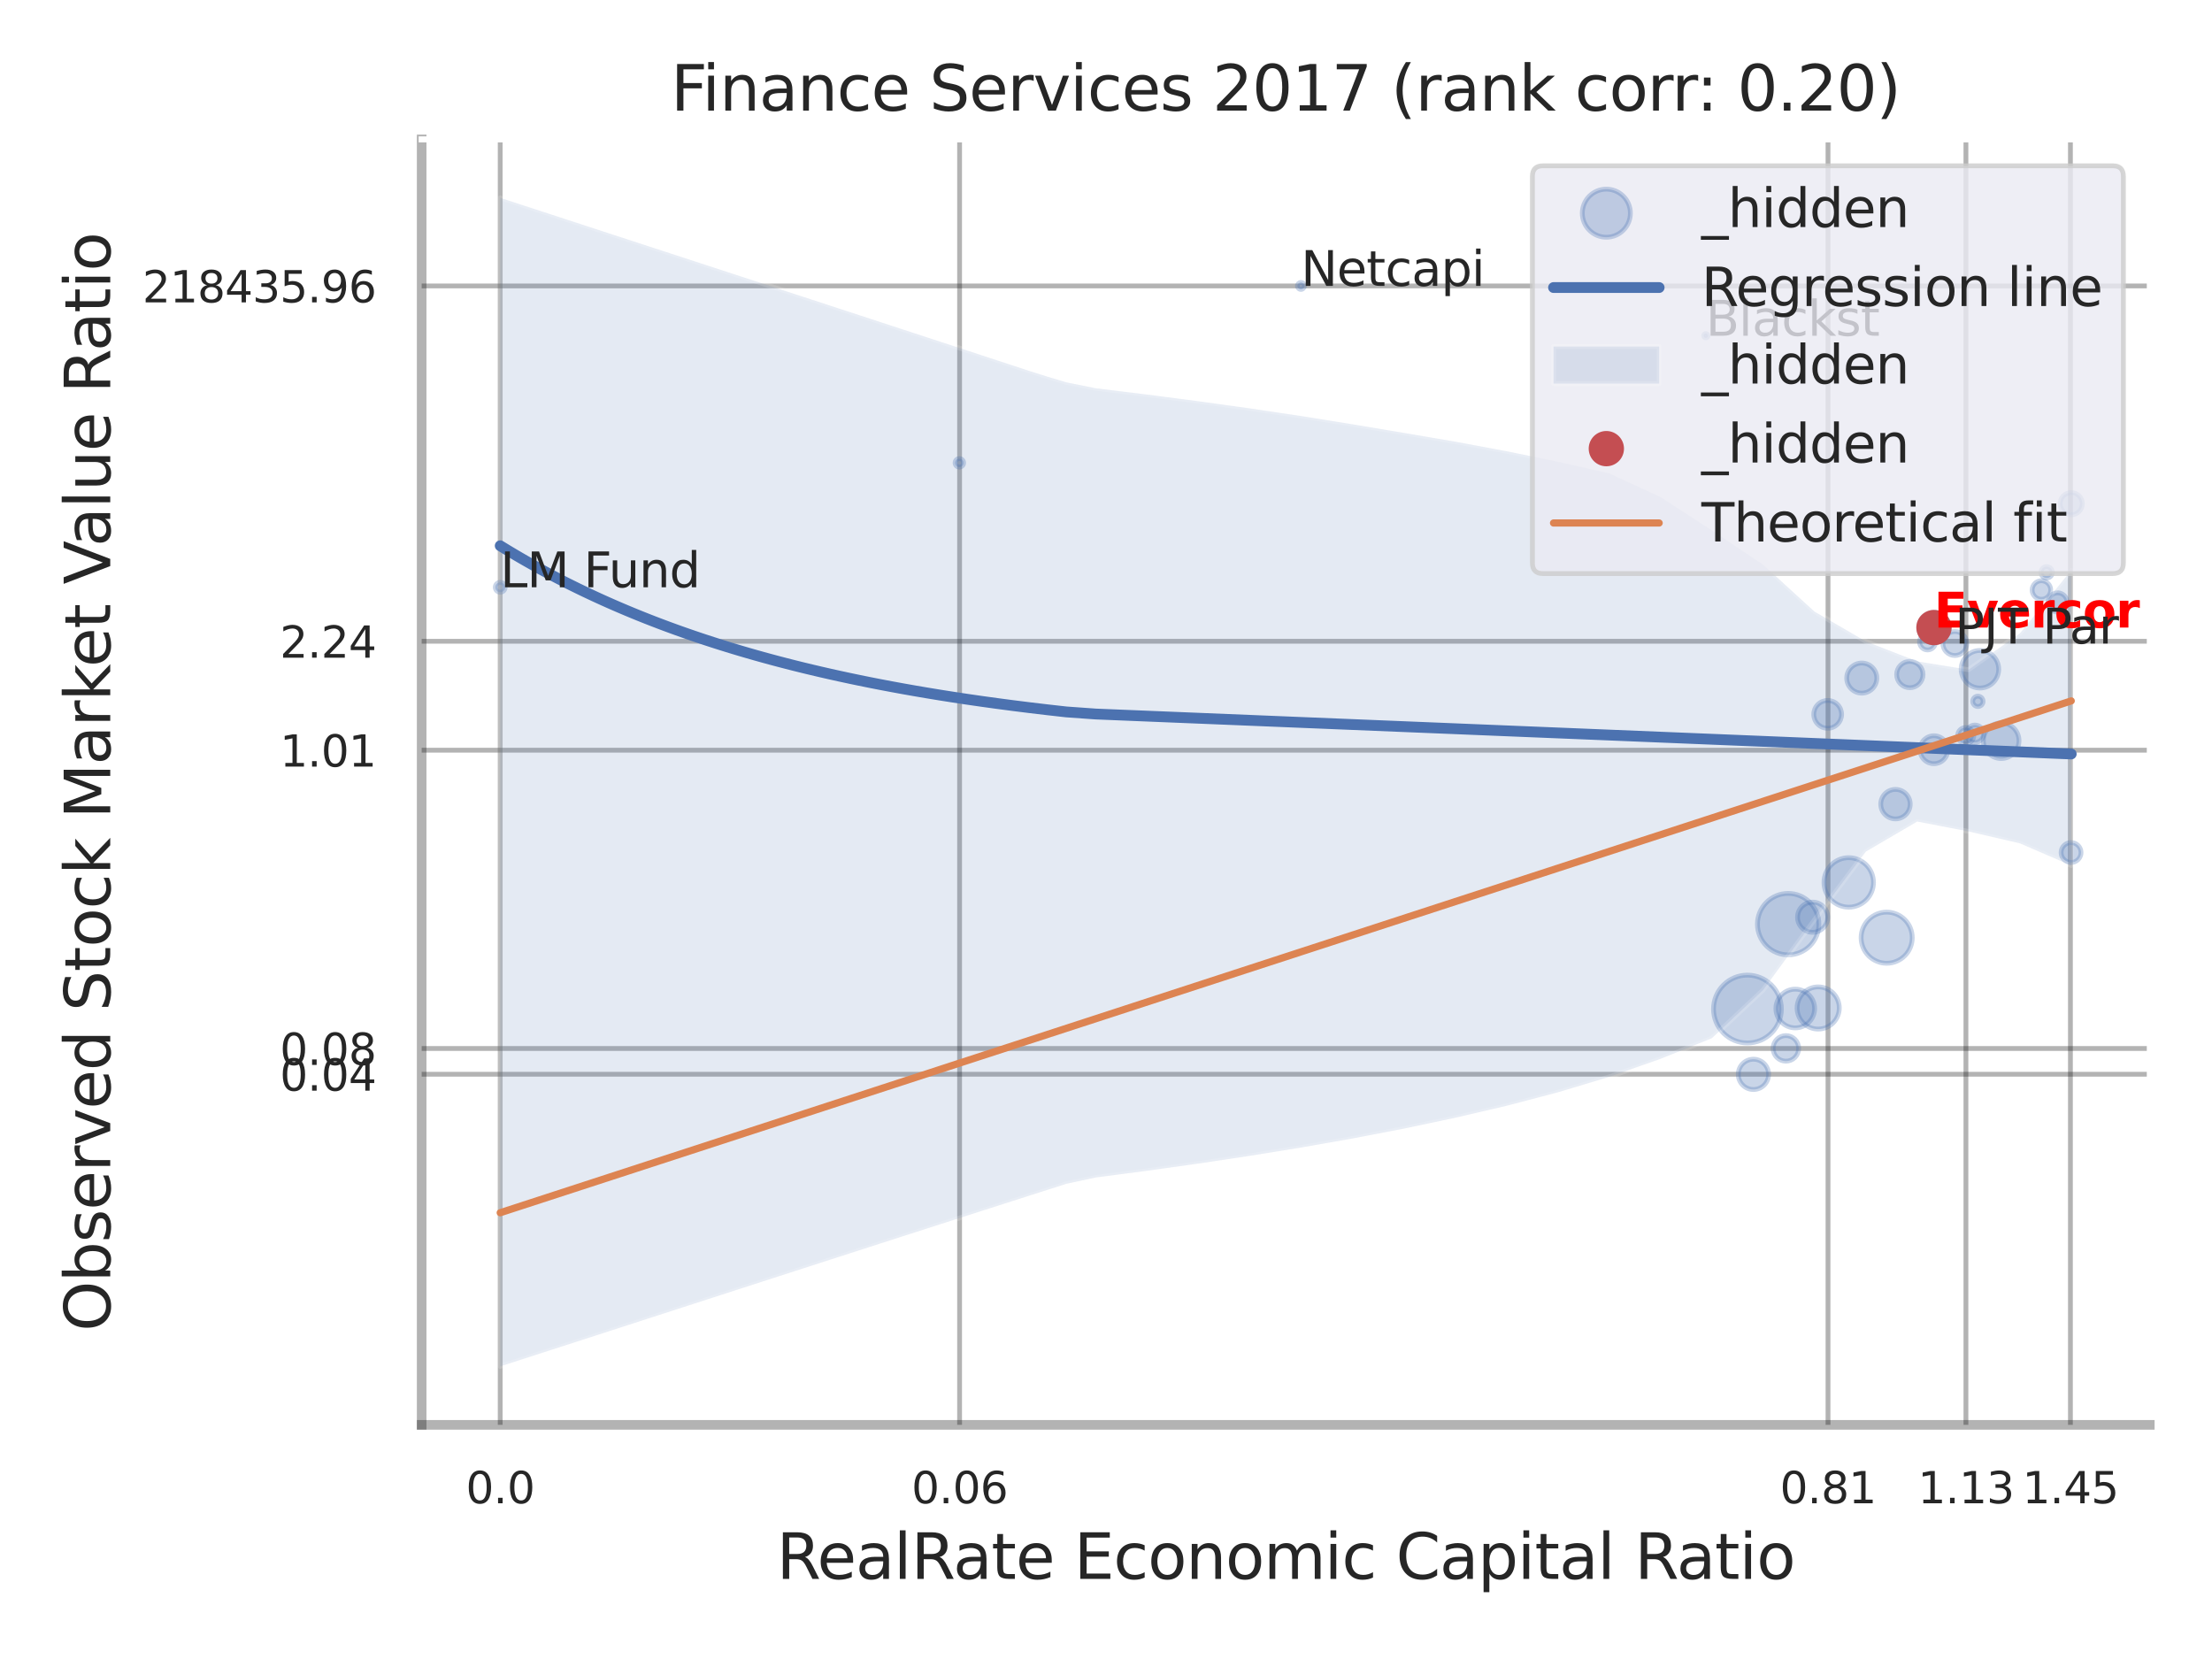 <?xml version="1.0" encoding="utf-8" standalone="no"?>
<!DOCTYPE svg PUBLIC "-//W3C//DTD SVG 1.1//EN"
  "http://www.w3.org/Graphics/SVG/1.1/DTD/svg11.dtd">
<svg xmlns:xlink="http://www.w3.org/1999/xlink" width="460.8pt" height="345.6pt" viewBox="0 0 460.8 345.6" xmlns="http://www.w3.org/2000/svg" version="1.1">
 <defs>
  <style type="text/css">*{stroke-linejoin: round; stroke-linecap: butt}</style>
 </defs>
 <g id="figure_1">
  <g id="patch_1">
   <path d="M 0 345.6 
L 460.8 345.6 
L 460.8 0 
L 0 0 
z
" style="fill: #ffffff"/>
  </g>
  <g id="axes_1">
   <g id="patch_2">
    <path d="M 87.84 296.82 
L 447.84 296.82 
L 447.84 29.04 
L 87.84 29.04 
z
" style="fill: #ffffff"/>
   </g>
   <g id="matplotlib.axis_1">
    <g id="xtick_1">
     <g id="line2d_1">
      <path d="M 104.201 296.82 
L 104.201 29.04 
" clip-path="url(#p639c967b31)" style="fill: none; stroke: #000000; stroke-opacity: 0.3; stroke-linecap: round"/>
     </g>
     <g id="text_1">
      <!-- 0.0 -->
      <g style="fill: #262626" transform="translate(97.045 313.159) scale(0.09 -0.09)">
       <defs>
        <path id="DejaVuSans-30" d="M 2034 4250 
Q 1547 4250 1301 3770 
Q 1056 3291 1056 2328 
Q 1056 1369 1301 889 
Q 1547 409 2034 409 
Q 2525 409 2770 889 
Q 3016 1369 3016 2328 
Q 3016 3291 2770 3770 
Q 2525 4250 2034 4250 
z
M 2034 4750 
Q 2819 4750 3233 4129 
Q 3647 3509 3647 2328 
Q 3647 1150 3233 529 
Q 2819 -91 2034 -91 
Q 1250 -91 836 529 
Q 422 1150 422 2328 
Q 422 3509 836 4129 
Q 1250 4750 2034 4750 
z
" transform="scale(0.016)"/>
        <path id="DejaVuSans-2e" d="M 684 794 
L 1344 794 
L 1344 0 
L 684 0 
L 684 794 
z
" transform="scale(0.016)"/>
       </defs>
       <use xlink:href="#DejaVuSans-30"/>
       <use xlink:href="#DejaVuSans-2e" transform="translate(63.623 0)"/>
       <use xlink:href="#DejaVuSans-30" transform="translate(95.41 0)"/>
      </g>
     </g>
    </g>
    <g id="xtick_2">
     <g id="line2d_2">
      <path d="M 199.899 296.82 
L 199.899 29.04 
" clip-path="url(#p639c967b31)" style="fill: none; stroke: #000000; stroke-opacity: 0.3; stroke-linecap: round"/>
     </g>
     <g id="text_2">
      <!-- 0.06 -->
      <g style="fill: #262626" transform="translate(189.88 313.159) scale(0.09 -0.09)">
       <defs>
        <path id="DejaVuSans-36" d="M 2113 2584 
Q 1688 2584 1439 2293 
Q 1191 2003 1191 1497 
Q 1191 994 1439 701 
Q 1688 409 2113 409 
Q 2538 409 2786 701 
Q 3034 994 3034 1497 
Q 3034 2003 2786 2293 
Q 2538 2584 2113 2584 
z
M 3366 4563 
L 3366 3988 
Q 3128 4100 2886 4159 
Q 2644 4219 2406 4219 
Q 1781 4219 1451 3797 
Q 1122 3375 1075 2522 
Q 1259 2794 1537 2939 
Q 1816 3084 2150 3084 
Q 2853 3084 3261 2657 
Q 3669 2231 3669 1497 
Q 3669 778 3244 343 
Q 2819 -91 2113 -91 
Q 1303 -91 875 529 
Q 447 1150 447 2328 
Q 447 3434 972 4092 
Q 1497 4750 2381 4750 
Q 2619 4750 2861 4703 
Q 3103 4656 3366 4563 
z
" transform="scale(0.016)"/>
       </defs>
       <use xlink:href="#DejaVuSans-30"/>
       <use xlink:href="#DejaVuSans-2e" transform="translate(63.623 0)"/>
       <use xlink:href="#DejaVuSans-30" transform="translate(95.41 0)"/>
       <use xlink:href="#DejaVuSans-36" transform="translate(159.033 0)"/>
      </g>
     </g>
    </g>
    <g id="xtick_3">
     <g id="line2d_3">
      <path d="M 380.807 296.82 
L 380.807 29.04 
" clip-path="url(#p639c967b31)" style="fill: none; stroke: #000000; stroke-opacity: 0.3; stroke-linecap: round"/>
     </g>
     <g id="text_3">
      <!-- 0.81 -->
      <g style="fill: #262626" transform="translate(370.787 313.159) scale(0.09 -0.09)">
       <defs>
        <path id="DejaVuSans-38" d="M 2034 2216 
Q 1584 2216 1326 1975 
Q 1069 1734 1069 1313 
Q 1069 891 1326 650 
Q 1584 409 2034 409 
Q 2484 409 2743 651 
Q 3003 894 3003 1313 
Q 3003 1734 2745 1975 
Q 2488 2216 2034 2216 
z
M 1403 2484 
Q 997 2584 770 2862 
Q 544 3141 544 3541 
Q 544 4100 942 4425 
Q 1341 4750 2034 4750 
Q 2731 4750 3128 4425 
Q 3525 4100 3525 3541 
Q 3525 3141 3298 2862 
Q 3072 2584 2669 2484 
Q 3125 2378 3379 2068 
Q 3634 1759 3634 1313 
Q 3634 634 3220 271 
Q 2806 -91 2034 -91 
Q 1263 -91 848 271 
Q 434 634 434 1313 
Q 434 1759 690 2068 
Q 947 2378 1403 2484 
z
M 1172 3481 
Q 1172 3119 1398 2916 
Q 1625 2713 2034 2713 
Q 2441 2713 2670 2916 
Q 2900 3119 2900 3481 
Q 2900 3844 2670 4047 
Q 2441 4250 2034 4250 
Q 1625 4250 1398 4047 
Q 1172 3844 1172 3481 
z
" transform="scale(0.016)"/>
        <path id="DejaVuSans-31" d="M 794 531 
L 1825 531 
L 1825 4091 
L 703 3866 
L 703 4441 
L 1819 4666 
L 2450 4666 
L 2450 531 
L 3481 531 
L 3481 0 
L 794 0 
L 794 531 
z
" transform="scale(0.016)"/>
       </defs>
       <use xlink:href="#DejaVuSans-30"/>
       <use xlink:href="#DejaVuSans-2e" transform="translate(63.623 0)"/>
       <use xlink:href="#DejaVuSans-38" transform="translate(95.41 0)"/>
       <use xlink:href="#DejaVuSans-31" transform="translate(159.033 0)"/>
      </g>
     </g>
    </g>
    <g id="xtick_4">
     <g id="line2d_4">
      <path d="M 409.539 296.82 
L 409.539 29.04 
" clip-path="url(#p639c967b31)" style="fill: none; stroke: #000000; stroke-opacity: 0.3; stroke-linecap: round"/>
     </g>
     <g id="text_4">
      <!-- 1.13 -->
      <g style="fill: #262626" transform="translate(399.52 313.159) scale(0.09 -0.09)">
       <defs>
        <path id="DejaVuSans-33" d="M 2597 2516 
Q 3050 2419 3304 2112 
Q 3559 1806 3559 1356 
Q 3559 666 3084 287 
Q 2609 -91 1734 -91 
Q 1441 -91 1130 -33 
Q 819 25 488 141 
L 488 750 
Q 750 597 1062 519 
Q 1375 441 1716 441 
Q 2309 441 2620 675 
Q 2931 909 2931 1356 
Q 2931 1769 2642 2001 
Q 2353 2234 1838 2234 
L 1294 2234 
L 1294 2753 
L 1863 2753 
Q 2328 2753 2575 2939 
Q 2822 3125 2822 3475 
Q 2822 3834 2567 4026 
Q 2313 4219 1838 4219 
Q 1578 4219 1281 4162 
Q 984 4106 628 3988 
L 628 4550 
Q 988 4650 1302 4700 
Q 1616 4750 1894 4750 
Q 2613 4750 3031 4423 
Q 3450 4097 3450 3541 
Q 3450 3153 3228 2886 
Q 3006 2619 2597 2516 
z
" transform="scale(0.016)"/>
       </defs>
       <use xlink:href="#DejaVuSans-31"/>
       <use xlink:href="#DejaVuSans-2e" transform="translate(63.623 0)"/>
       <use xlink:href="#DejaVuSans-31" transform="translate(95.41 0)"/>
       <use xlink:href="#DejaVuSans-33" transform="translate(159.033 0)"/>
      </g>
     </g>
    </g>
    <g id="xtick_5">
     <g id="line2d_5">
      <path d="M 431.307 296.82 
L 431.307 29.04 
" clip-path="url(#p639c967b31)" style="fill: none; stroke: #000000; stroke-opacity: 0.3; stroke-linecap: round"/>
     </g>
     <g id="text_5">
      <!-- 1.45 -->
      <g style="fill: #262626" transform="translate(421.287 313.159) scale(0.09 -0.09)">
       <defs>
        <path id="DejaVuSans-34" d="M 2419 4116 
L 825 1625 
L 2419 1625 
L 2419 4116 
z
M 2253 4666 
L 3047 4666 
L 3047 1625 
L 3713 1625 
L 3713 1100 
L 3047 1100 
L 3047 0 
L 2419 0 
L 2419 1100 
L 313 1100 
L 313 1709 
L 2253 4666 
z
" transform="scale(0.016)"/>
        <path id="DejaVuSans-35" d="M 691 4666 
L 3169 4666 
L 3169 4134 
L 1269 4134 
L 1269 2991 
Q 1406 3038 1543 3061 
Q 1681 3084 1819 3084 
Q 2600 3084 3056 2656 
Q 3513 2228 3513 1497 
Q 3513 744 3044 326 
Q 2575 -91 1722 -91 
Q 1428 -91 1123 -41 
Q 819 9 494 109 
L 494 744 
Q 775 591 1075 516 
Q 1375 441 1709 441 
Q 2250 441 2565 725 
Q 2881 1009 2881 1497 
Q 2881 1984 2565 2268 
Q 2250 2553 1709 2553 
Q 1456 2553 1204 2497 
Q 953 2441 691 2322 
L 691 4666 
z
" transform="scale(0.016)"/>
       </defs>
       <use xlink:href="#DejaVuSans-31"/>
       <use xlink:href="#DejaVuSans-2e" transform="translate(63.623 0)"/>
       <use xlink:href="#DejaVuSans-34" transform="translate(95.41 0)"/>
       <use xlink:href="#DejaVuSans-35" transform="translate(159.033 0)"/>
      </g>
     </g>
    </g>
    <g id="xtick_6"/>
    <g id="xtick_7"/>
    <g id="xtick_8"/>
    <g id="text_6">
     <!-- RealRate Economic Capital Ratio -->
     <g style="fill: #262626" transform="translate(161.786 328.908) scale(0.13 -0.13)">
      <defs>
       <path id="DejaVuSans-52" d="M 2841 2188 
Q 3044 2119 3236 1894 
Q 3428 1669 3622 1275 
L 4263 0 
L 3584 0 
L 2988 1197 
Q 2756 1666 2539 1819 
Q 2322 1972 1947 1972 
L 1259 1972 
L 1259 0 
L 628 0 
L 628 4666 
L 2053 4666 
Q 2853 4666 3247 4331 
Q 3641 3997 3641 3322 
Q 3641 2881 3436 2590 
Q 3231 2300 2841 2188 
z
M 1259 4147 
L 1259 2491 
L 2053 2491 
Q 2509 2491 2742 2702 
Q 2975 2913 2975 3322 
Q 2975 3731 2742 3939 
Q 2509 4147 2053 4147 
L 1259 4147 
z
" transform="scale(0.016)"/>
       <path id="DejaVuSans-65" d="M 3597 1894 
L 3597 1613 
L 953 1613 
Q 991 1019 1311 708 
Q 1631 397 2203 397 
Q 2534 397 2845 478 
Q 3156 559 3463 722 
L 3463 178 
Q 3153 47 2828 -22 
Q 2503 -91 2169 -91 
Q 1331 -91 842 396 
Q 353 884 353 1716 
Q 353 2575 817 3079 
Q 1281 3584 2069 3584 
Q 2775 3584 3186 3129 
Q 3597 2675 3597 1894 
z
M 3022 2063 
Q 3016 2534 2758 2815 
Q 2500 3097 2075 3097 
Q 1594 3097 1305 2825 
Q 1016 2553 972 2059 
L 3022 2063 
z
" transform="scale(0.016)"/>
       <path id="DejaVuSans-61" d="M 2194 1759 
Q 1497 1759 1228 1600 
Q 959 1441 959 1056 
Q 959 750 1161 570 
Q 1363 391 1709 391 
Q 2188 391 2477 730 
Q 2766 1069 2766 1631 
L 2766 1759 
L 2194 1759 
z
M 3341 1997 
L 3341 0 
L 2766 0 
L 2766 531 
Q 2569 213 2275 61 
Q 1981 -91 1556 -91 
Q 1019 -91 701 211 
Q 384 513 384 1019 
Q 384 1609 779 1909 
Q 1175 2209 1959 2209 
L 2766 2209 
L 2766 2266 
Q 2766 2663 2505 2880 
Q 2244 3097 1772 3097 
Q 1472 3097 1187 3025 
Q 903 2953 641 2809 
L 641 3341 
Q 956 3463 1253 3523 
Q 1550 3584 1831 3584 
Q 2591 3584 2966 3190 
Q 3341 2797 3341 1997 
z
" transform="scale(0.016)"/>
       <path id="DejaVuSans-6c" d="M 603 4863 
L 1178 4863 
L 1178 0 
L 603 0 
L 603 4863 
z
" transform="scale(0.016)"/>
       <path id="DejaVuSans-74" d="M 1172 4494 
L 1172 3500 
L 2356 3500 
L 2356 3053 
L 1172 3053 
L 1172 1153 
Q 1172 725 1289 603 
Q 1406 481 1766 481 
L 2356 481 
L 2356 0 
L 1766 0 
Q 1100 0 847 248 
Q 594 497 594 1153 
L 594 3053 
L 172 3053 
L 172 3500 
L 594 3500 
L 594 4494 
L 1172 4494 
z
" transform="scale(0.016)"/>
       <path id="DejaVuSans-20" transform="scale(0.016)"/>
       <path id="DejaVuSans-45" d="M 628 4666 
L 3578 4666 
L 3578 4134 
L 1259 4134 
L 1259 2753 
L 3481 2753 
L 3481 2222 
L 1259 2222 
L 1259 531 
L 3634 531 
L 3634 0 
L 628 0 
L 628 4666 
z
" transform="scale(0.016)"/>
       <path id="DejaVuSans-63" d="M 3122 3366 
L 3122 2828 
Q 2878 2963 2633 3030 
Q 2388 3097 2138 3097 
Q 1578 3097 1268 2742 
Q 959 2388 959 1747 
Q 959 1106 1268 751 
Q 1578 397 2138 397 
Q 2388 397 2633 464 
Q 2878 531 3122 666 
L 3122 134 
Q 2881 22 2623 -34 
Q 2366 -91 2075 -91 
Q 1284 -91 818 406 
Q 353 903 353 1747 
Q 353 2603 823 3093 
Q 1294 3584 2113 3584 
Q 2378 3584 2631 3529 
Q 2884 3475 3122 3366 
z
" transform="scale(0.016)"/>
       <path id="DejaVuSans-6f" d="M 1959 3097 
Q 1497 3097 1228 2736 
Q 959 2375 959 1747 
Q 959 1119 1226 758 
Q 1494 397 1959 397 
Q 2419 397 2687 759 
Q 2956 1122 2956 1747 
Q 2956 2369 2687 2733 
Q 2419 3097 1959 3097 
z
M 1959 3584 
Q 2709 3584 3137 3096 
Q 3566 2609 3566 1747 
Q 3566 888 3137 398 
Q 2709 -91 1959 -91 
Q 1206 -91 779 398 
Q 353 888 353 1747 
Q 353 2609 779 3096 
Q 1206 3584 1959 3584 
z
" transform="scale(0.016)"/>
       <path id="DejaVuSans-6e" d="M 3513 2113 
L 3513 0 
L 2938 0 
L 2938 2094 
Q 2938 2591 2744 2837 
Q 2550 3084 2163 3084 
Q 1697 3084 1428 2787 
Q 1159 2491 1159 1978 
L 1159 0 
L 581 0 
L 581 3500 
L 1159 3500 
L 1159 2956 
Q 1366 3272 1645 3428 
Q 1925 3584 2291 3584 
Q 2894 3584 3203 3211 
Q 3513 2838 3513 2113 
z
" transform="scale(0.016)"/>
       <path id="DejaVuSans-6d" d="M 3328 2828 
Q 3544 3216 3844 3400 
Q 4144 3584 4550 3584 
Q 5097 3584 5394 3201 
Q 5691 2819 5691 2113 
L 5691 0 
L 5113 0 
L 5113 2094 
Q 5113 2597 4934 2840 
Q 4756 3084 4391 3084 
Q 3944 3084 3684 2787 
Q 3425 2491 3425 1978 
L 3425 0 
L 2847 0 
L 2847 2094 
Q 2847 2600 2669 2842 
Q 2491 3084 2119 3084 
Q 1678 3084 1418 2786 
Q 1159 2488 1159 1978 
L 1159 0 
L 581 0 
L 581 3500 
L 1159 3500 
L 1159 2956 
Q 1356 3278 1631 3431 
Q 1906 3584 2284 3584 
Q 2666 3584 2933 3390 
Q 3200 3197 3328 2828 
z
" transform="scale(0.016)"/>
       <path id="DejaVuSans-69" d="M 603 3500 
L 1178 3500 
L 1178 0 
L 603 0 
L 603 3500 
z
M 603 4863 
L 1178 4863 
L 1178 4134 
L 603 4134 
L 603 4863 
z
" transform="scale(0.016)"/>
       <path id="DejaVuSans-43" d="M 4122 4306 
L 4122 3641 
Q 3803 3938 3442 4084 
Q 3081 4231 2675 4231 
Q 1875 4231 1450 3742 
Q 1025 3253 1025 2328 
Q 1025 1406 1450 917 
Q 1875 428 2675 428 
Q 3081 428 3442 575 
Q 3803 722 4122 1019 
L 4122 359 
Q 3791 134 3420 21 
Q 3050 -91 2638 -91 
Q 1578 -91 968 557 
Q 359 1206 359 2328 
Q 359 3453 968 4101 
Q 1578 4750 2638 4750 
Q 3056 4750 3426 4639 
Q 3797 4528 4122 4306 
z
" transform="scale(0.016)"/>
       <path id="DejaVuSans-70" d="M 1159 525 
L 1159 -1331 
L 581 -1331 
L 581 3500 
L 1159 3500 
L 1159 2969 
Q 1341 3281 1617 3432 
Q 1894 3584 2278 3584 
Q 2916 3584 3314 3078 
Q 3713 2572 3713 1747 
Q 3713 922 3314 415 
Q 2916 -91 2278 -91 
Q 1894 -91 1617 61 
Q 1341 213 1159 525 
z
M 3116 1747 
Q 3116 2381 2855 2742 
Q 2594 3103 2138 3103 
Q 1681 3103 1420 2742 
Q 1159 2381 1159 1747 
Q 1159 1113 1420 752 
Q 1681 391 2138 391 
Q 2594 391 2855 752 
Q 3116 1113 3116 1747 
z
" transform="scale(0.016)"/>
      </defs>
      <use xlink:href="#DejaVuSans-52"/>
      <use xlink:href="#DejaVuSans-65" transform="translate(64.982 0)"/>
      <use xlink:href="#DejaVuSans-61" transform="translate(126.506 0)"/>
      <use xlink:href="#DejaVuSans-6c" transform="translate(187.785 0)"/>
      <use xlink:href="#DejaVuSans-52" transform="translate(215.568 0)"/>
      <use xlink:href="#DejaVuSans-61" transform="translate(282.801 0)"/>
      <use xlink:href="#DejaVuSans-74" transform="translate(344.08 0)"/>
      <use xlink:href="#DejaVuSans-65" transform="translate(383.289 0)"/>
      <use xlink:href="#DejaVuSans-20" transform="translate(444.812 0)"/>
      <use xlink:href="#DejaVuSans-45" transform="translate(476.6 0)"/>
      <use xlink:href="#DejaVuSans-63" transform="translate(539.783 0)"/>
      <use xlink:href="#DejaVuSans-6f" transform="translate(594.764 0)"/>
      <use xlink:href="#DejaVuSans-6e" transform="translate(655.945 0)"/>
      <use xlink:href="#DejaVuSans-6f" transform="translate(719.324 0)"/>
      <use xlink:href="#DejaVuSans-6d" transform="translate(780.506 0)"/>
      <use xlink:href="#DejaVuSans-69" transform="translate(877.918 0)"/>
      <use xlink:href="#DejaVuSans-63" transform="translate(905.701 0)"/>
      <use xlink:href="#DejaVuSans-20" transform="translate(960.682 0)"/>
      <use xlink:href="#DejaVuSans-43" transform="translate(992.469 0)"/>
      <use xlink:href="#DejaVuSans-61" transform="translate(1062.293 0)"/>
      <use xlink:href="#DejaVuSans-70" transform="translate(1123.572 0)"/>
      <use xlink:href="#DejaVuSans-69" transform="translate(1187.049 0)"/>
      <use xlink:href="#DejaVuSans-74" transform="translate(1214.832 0)"/>
      <use xlink:href="#DejaVuSans-61" transform="translate(1254.041 0)"/>
      <use xlink:href="#DejaVuSans-6c" transform="translate(1315.32 0)"/>
      <use xlink:href="#DejaVuSans-20" transform="translate(1343.104 0)"/>
      <use xlink:href="#DejaVuSans-52" transform="translate(1374.891 0)"/>
      <use xlink:href="#DejaVuSans-61" transform="translate(1442.123 0)"/>
      <use xlink:href="#DejaVuSans-74" transform="translate(1503.402 0)"/>
      <use xlink:href="#DejaVuSans-69" transform="translate(1542.611 0)"/>
      <use xlink:href="#DejaVuSans-6f" transform="translate(1570.395 0)"/>
     </g>
    </g>
   </g>
   <g id="matplotlib.axis_2">
    <g id="ytick_1">
     <g id="line2d_6">
      <path d="M 87.84 223.786 
L 447.84 223.786 
" clip-path="url(#p639c967b31)" style="fill: none; stroke: #000000; stroke-opacity: 0.3; stroke-linecap: round"/>
     </g>
     <g id="text_7">
      <!-- 0.04 -->
      <g style="fill: #262626" transform="translate(58.301 227.206) scale(0.09 -0.09)">
       <use xlink:href="#DejaVuSans-30"/>
       <use xlink:href="#DejaVuSans-2e" transform="translate(63.623 0)"/>
       <use xlink:href="#DejaVuSans-30" transform="translate(95.41 0)"/>
       <use xlink:href="#DejaVuSans-34" transform="translate(159.033 0)"/>
      </g>
     </g>
    </g>
    <g id="ytick_2">
     <g id="line2d_7">
      <path d="M 87.84 218.42 
L 447.84 218.42 
" clip-path="url(#p639c967b31)" style="fill: none; stroke: #000000; stroke-opacity: 0.3; stroke-linecap: round"/>
     </g>
     <g id="text_8">
      <!-- 0.08 -->
      <g style="fill: #262626" transform="translate(58.301 221.839) scale(0.09 -0.09)">
       <use xlink:href="#DejaVuSans-30"/>
       <use xlink:href="#DejaVuSans-2e" transform="translate(63.623 0)"/>
       <use xlink:href="#DejaVuSans-30" transform="translate(95.41 0)"/>
       <use xlink:href="#DejaVuSans-38" transform="translate(159.033 0)"/>
      </g>
     </g>
    </g>
    <g id="ytick_3">
     <g id="line2d_8">
      <path d="M 87.84 156.279 
L 447.84 156.279 
" clip-path="url(#p639c967b31)" style="fill: none; stroke: #000000; stroke-opacity: 0.3; stroke-linecap: round"/>
     </g>
     <g id="text_9">
      <!-- 1.01 -->
      <g style="fill: #262626" transform="translate(58.301 159.699) scale(0.09 -0.09)">
       <use xlink:href="#DejaVuSans-31"/>
       <use xlink:href="#DejaVuSans-2e" transform="translate(63.623 0)"/>
       <use xlink:href="#DejaVuSans-30" transform="translate(95.41 0)"/>
       <use xlink:href="#DejaVuSans-31" transform="translate(159.033 0)"/>
      </g>
     </g>
    </g>
    <g id="ytick_4">
     <g id="line2d_9">
      <path d="M 87.84 133.586 
L 447.84 133.586 
" clip-path="url(#p639c967b31)" style="fill: none; stroke: #000000; stroke-opacity: 0.3; stroke-linecap: round"/>
     </g>
     <g id="text_10">
      <!-- 2.24 -->
      <g style="fill: #262626" transform="translate(58.301 137.006) scale(0.09 -0.09)">
       <defs>
        <path id="DejaVuSans-32" d="M 1228 531 
L 3431 531 
L 3431 0 
L 469 0 
L 469 531 
Q 828 903 1448 1529 
Q 2069 2156 2228 2338 
Q 2531 2678 2651 2914 
Q 2772 3150 2772 3378 
Q 2772 3750 2511 3984 
Q 2250 4219 1831 4219 
Q 1534 4219 1204 4116 
Q 875 4013 500 3803 
L 500 4441 
Q 881 4594 1212 4672 
Q 1544 4750 1819 4750 
Q 2544 4750 2975 4387 
Q 3406 4025 3406 3419 
Q 3406 3131 3298 2873 
Q 3191 2616 2906 2266 
Q 2828 2175 2409 1742 
Q 1991 1309 1228 531 
z
" transform="scale(0.016)"/>
       </defs>
       <use xlink:href="#DejaVuSans-32"/>
       <use xlink:href="#DejaVuSans-2e" transform="translate(63.623 0)"/>
       <use xlink:href="#DejaVuSans-32" transform="translate(95.41 0)"/>
       <use xlink:href="#DejaVuSans-34" transform="translate(159.033 0)"/>
      </g>
     </g>
    </g>
    <g id="ytick_5">
     <g id="line2d_10">
      <path d="M 87.84 59.57 
L 447.84 59.57 
" clip-path="url(#p639c967b31)" style="fill: none; stroke: #000000; stroke-opacity: 0.3; stroke-linecap: round"/>
     </g>
     <g id="text_11">
      <!-- 218435.96 -->
      <g style="fill: #262626" transform="translate(29.67 62.989) scale(0.09 -0.09)">
       <defs>
        <path id="DejaVuSans-39" d="M 703 97 
L 703 672 
Q 941 559 1184 500 
Q 1428 441 1663 441 
Q 2288 441 2617 861 
Q 2947 1281 2994 2138 
Q 2813 1869 2534 1725 
Q 2256 1581 1919 1581 
Q 1219 1581 811 2004 
Q 403 2428 403 3163 
Q 403 3881 828 4315 
Q 1253 4750 1959 4750 
Q 2769 4750 3195 4129 
Q 3622 3509 3622 2328 
Q 3622 1225 3098 567 
Q 2575 -91 1691 -91 
Q 1453 -91 1209 -44 
Q 966 3 703 97 
z
M 1959 2075 
Q 2384 2075 2632 2365 
Q 2881 2656 2881 3163 
Q 2881 3666 2632 3958 
Q 2384 4250 1959 4250 
Q 1534 4250 1286 3958 
Q 1038 3666 1038 3163 
Q 1038 2656 1286 2365 
Q 1534 2075 1959 2075 
z
" transform="scale(0.016)"/>
       </defs>
       <use xlink:href="#DejaVuSans-32"/>
       <use xlink:href="#DejaVuSans-31" transform="translate(63.623 0)"/>
       <use xlink:href="#DejaVuSans-38" transform="translate(127.246 0)"/>
       <use xlink:href="#DejaVuSans-34" transform="translate(190.869 0)"/>
       <use xlink:href="#DejaVuSans-33" transform="translate(254.492 0)"/>
       <use xlink:href="#DejaVuSans-35" transform="translate(318.115 0)"/>
       <use xlink:href="#DejaVuSans-2e" transform="translate(381.738 0)"/>
       <use xlink:href="#DejaVuSans-39" transform="translate(413.525 0)"/>
       <use xlink:href="#DejaVuSans-36" transform="translate(477.148 0)"/>
      </g>
     </g>
    </g>
    <g id="ytick_6"/>
    <g id="ytick_7"/>
    <g id="ytick_8"/>
    <g id="ytick_9"/>
    <g id="ytick_10"/>
    <g id="text_12">
     <!-- Observed Stock Market Value Ratio -->
     <g style="fill: #262626" transform="translate(22.966 277.332) rotate(-90) scale(0.13 -0.13)">
      <defs>
       <path id="DejaVuSans-4f" d="M 2522 4238 
Q 1834 4238 1429 3725 
Q 1025 3213 1025 2328 
Q 1025 1447 1429 934 
Q 1834 422 2522 422 
Q 3209 422 3611 934 
Q 4013 1447 4013 2328 
Q 4013 3213 3611 3725 
Q 3209 4238 2522 4238 
z
M 2522 4750 
Q 3503 4750 4090 4092 
Q 4678 3434 4678 2328 
Q 4678 1225 4090 567 
Q 3503 -91 2522 -91 
Q 1538 -91 948 565 
Q 359 1222 359 2328 
Q 359 3434 948 4092 
Q 1538 4750 2522 4750 
z
" transform="scale(0.016)"/>
       <path id="DejaVuSans-62" d="M 3116 1747 
Q 3116 2381 2855 2742 
Q 2594 3103 2138 3103 
Q 1681 3103 1420 2742 
Q 1159 2381 1159 1747 
Q 1159 1113 1420 752 
Q 1681 391 2138 391 
Q 2594 391 2855 752 
Q 3116 1113 3116 1747 
z
M 1159 2969 
Q 1341 3281 1617 3432 
Q 1894 3584 2278 3584 
Q 2916 3584 3314 3078 
Q 3713 2572 3713 1747 
Q 3713 922 3314 415 
Q 2916 -91 2278 -91 
Q 1894 -91 1617 61 
Q 1341 213 1159 525 
L 1159 0 
L 581 0 
L 581 4863 
L 1159 4863 
L 1159 2969 
z
" transform="scale(0.016)"/>
       <path id="DejaVuSans-73" d="M 2834 3397 
L 2834 2853 
Q 2591 2978 2328 3040 
Q 2066 3103 1784 3103 
Q 1356 3103 1142 2972 
Q 928 2841 928 2578 
Q 928 2378 1081 2264 
Q 1234 2150 1697 2047 
L 1894 2003 
Q 2506 1872 2764 1633 
Q 3022 1394 3022 966 
Q 3022 478 2636 193 
Q 2250 -91 1575 -91 
Q 1294 -91 989 -36 
Q 684 19 347 128 
L 347 722 
Q 666 556 975 473 
Q 1284 391 1588 391 
Q 1994 391 2212 530 
Q 2431 669 2431 922 
Q 2431 1156 2273 1281 
Q 2116 1406 1581 1522 
L 1381 1569 
Q 847 1681 609 1914 
Q 372 2147 372 2553 
Q 372 3047 722 3315 
Q 1072 3584 1716 3584 
Q 2034 3584 2315 3537 
Q 2597 3491 2834 3397 
z
" transform="scale(0.016)"/>
       <path id="DejaVuSans-72" d="M 2631 2963 
Q 2534 3019 2420 3045 
Q 2306 3072 2169 3072 
Q 1681 3072 1420 2755 
Q 1159 2438 1159 1844 
L 1159 0 
L 581 0 
L 581 3500 
L 1159 3500 
L 1159 2956 
Q 1341 3275 1631 3429 
Q 1922 3584 2338 3584 
Q 2397 3584 2469 3576 
Q 2541 3569 2628 3553 
L 2631 2963 
z
" transform="scale(0.016)"/>
       <path id="DejaVuSans-76" d="M 191 3500 
L 800 3500 
L 1894 563 
L 2988 3500 
L 3597 3500 
L 2284 0 
L 1503 0 
L 191 3500 
z
" transform="scale(0.016)"/>
       <path id="DejaVuSans-64" d="M 2906 2969 
L 2906 4863 
L 3481 4863 
L 3481 0 
L 2906 0 
L 2906 525 
Q 2725 213 2448 61 
Q 2172 -91 1784 -91 
Q 1150 -91 751 415 
Q 353 922 353 1747 
Q 353 2572 751 3078 
Q 1150 3584 1784 3584 
Q 2172 3584 2448 3432 
Q 2725 3281 2906 2969 
z
M 947 1747 
Q 947 1113 1208 752 
Q 1469 391 1925 391 
Q 2381 391 2643 752 
Q 2906 1113 2906 1747 
Q 2906 2381 2643 2742 
Q 2381 3103 1925 3103 
Q 1469 3103 1208 2742 
Q 947 2381 947 1747 
z
" transform="scale(0.016)"/>
       <path id="DejaVuSans-53" d="M 3425 4513 
L 3425 3897 
Q 3066 4069 2747 4153 
Q 2428 4238 2131 4238 
Q 1616 4238 1336 4038 
Q 1056 3838 1056 3469 
Q 1056 3159 1242 3001 
Q 1428 2844 1947 2747 
L 2328 2669 
Q 3034 2534 3370 2195 
Q 3706 1856 3706 1288 
Q 3706 609 3251 259 
Q 2797 -91 1919 -91 
Q 1588 -91 1214 -16 
Q 841 59 441 206 
L 441 856 
Q 825 641 1194 531 
Q 1563 422 1919 422 
Q 2459 422 2753 634 
Q 3047 847 3047 1241 
Q 3047 1584 2836 1778 
Q 2625 1972 2144 2069 
L 1759 2144 
Q 1053 2284 737 2584 
Q 422 2884 422 3419 
Q 422 4038 858 4394 
Q 1294 4750 2059 4750 
Q 2388 4750 2728 4690 
Q 3069 4631 3425 4513 
z
" transform="scale(0.016)"/>
       <path id="DejaVuSans-6b" d="M 581 4863 
L 1159 4863 
L 1159 1991 
L 2875 3500 
L 3609 3500 
L 1753 1863 
L 3688 0 
L 2938 0 
L 1159 1709 
L 1159 0 
L 581 0 
L 581 4863 
z
" transform="scale(0.016)"/>
       <path id="DejaVuSans-4d" d="M 628 4666 
L 1569 4666 
L 2759 1491 
L 3956 4666 
L 4897 4666 
L 4897 0 
L 4281 0 
L 4281 4097 
L 3078 897 
L 2444 897 
L 1241 4097 
L 1241 0 
L 628 0 
L 628 4666 
z
" transform="scale(0.016)"/>
       <path id="DejaVuSans-56" d="M 1831 0 
L 50 4666 
L 709 4666 
L 2188 738 
L 3669 4666 
L 4325 4666 
L 2547 0 
L 1831 0 
z
" transform="scale(0.016)"/>
       <path id="DejaVuSans-75" d="M 544 1381 
L 544 3500 
L 1119 3500 
L 1119 1403 
Q 1119 906 1312 657 
Q 1506 409 1894 409 
Q 2359 409 2629 706 
Q 2900 1003 2900 1516 
L 2900 3500 
L 3475 3500 
L 3475 0 
L 2900 0 
L 2900 538 
Q 2691 219 2414 64 
Q 2138 -91 1772 -91 
Q 1169 -91 856 284 
Q 544 659 544 1381 
z
M 1991 3584 
L 1991 3584 
z
" transform="scale(0.016)"/>
      </defs>
      <use xlink:href="#DejaVuSans-4f"/>
      <use xlink:href="#DejaVuSans-62" transform="translate(78.711 0)"/>
      <use xlink:href="#DejaVuSans-73" transform="translate(142.188 0)"/>
      <use xlink:href="#DejaVuSans-65" transform="translate(194.287 0)"/>
      <use xlink:href="#DejaVuSans-72" transform="translate(255.811 0)"/>
      <use xlink:href="#DejaVuSans-76" transform="translate(296.924 0)"/>
      <use xlink:href="#DejaVuSans-65" transform="translate(356.104 0)"/>
      <use xlink:href="#DejaVuSans-64" transform="translate(417.627 0)"/>
      <use xlink:href="#DejaVuSans-20" transform="translate(481.104 0)"/>
      <use xlink:href="#DejaVuSans-53" transform="translate(512.891 0)"/>
      <use xlink:href="#DejaVuSans-74" transform="translate(576.367 0)"/>
      <use xlink:href="#DejaVuSans-6f" transform="translate(615.576 0)"/>
      <use xlink:href="#DejaVuSans-63" transform="translate(676.758 0)"/>
      <use xlink:href="#DejaVuSans-6b" transform="translate(731.738 0)"/>
      <use xlink:href="#DejaVuSans-20" transform="translate(789.648 0)"/>
      <use xlink:href="#DejaVuSans-4d" transform="translate(821.436 0)"/>
      <use xlink:href="#DejaVuSans-61" transform="translate(907.715 0)"/>
      <use xlink:href="#DejaVuSans-72" transform="translate(968.994 0)"/>
      <use xlink:href="#DejaVuSans-6b" transform="translate(1010.107 0)"/>
      <use xlink:href="#DejaVuSans-65" transform="translate(1064.393 0)"/>
      <use xlink:href="#DejaVuSans-74" transform="translate(1125.916 0)"/>
      <use xlink:href="#DejaVuSans-20" transform="translate(1165.125 0)"/>
      <use xlink:href="#DejaVuSans-56" transform="translate(1196.912 0)"/>
      <use xlink:href="#DejaVuSans-61" transform="translate(1257.57 0)"/>
      <use xlink:href="#DejaVuSans-6c" transform="translate(1318.85 0)"/>
      <use xlink:href="#DejaVuSans-75" transform="translate(1346.633 0)"/>
      <use xlink:href="#DejaVuSans-65" transform="translate(1410.012 0)"/>
      <use xlink:href="#DejaVuSans-20" transform="translate(1471.535 0)"/>
      <use xlink:href="#DejaVuSans-52" transform="translate(1503.322 0)"/>
      <use xlink:href="#DejaVuSans-61" transform="translate(1570.555 0)"/>
      <use xlink:href="#DejaVuSans-74" transform="translate(1631.834 0)"/>
      <use xlink:href="#DejaVuSans-69" transform="translate(1671.043 0)"/>
      <use xlink:href="#DejaVuSans-6f" transform="translate(1698.826 0)"/>
     </g>
    </g>
   </g>
   <g id="PathCollection_1">
    <path d="M 372.034 221.061 
C 372.741 221.061 373.418 220.781 373.918 220.281 
C 374.418 219.781 374.699 219.103 374.699 218.397 
C 374.699 217.69 374.418 217.012 373.918 216.512 
C 373.418 216.012 372.741 215.732 372.034 215.732 
C 371.327 215.732 370.649 216.012 370.15 216.512 
C 369.65 217.012 369.369 217.69 369.369 218.397 
C 369.369 219.103 369.65 219.781 370.15 220.281 
C 370.649 220.781 371.327 221.061 372.034 221.061 
z
" clip-path="url(#p639c967b31)" style="fill: #4c72b0; fill-opacity: 0.3; stroke: #4c72b0; stroke-opacity: 0.3"/>
    <path d="M 401.546 135.392 
C 401.988 135.392 402.412 135.217 402.725 134.904 
C 403.037 134.591 403.213 134.167 403.213 133.725 
C 403.213 133.283 403.037 132.859 402.725 132.546 
C 402.412 132.234 401.988 132.058 401.546 132.058 
C 401.104 132.058 400.68 132.234 400.367 132.546 
C 400.054 132.859 399.879 133.283 399.879 133.725 
C 399.879 134.167 400.054 134.591 400.367 134.904 
C 400.68 135.217 401.104 135.392 401.546 135.392 
z
" clip-path="url(#p639c967b31)" style="fill: #4c72b0; fill-opacity: 0.3; stroke: #4c72b0; stroke-opacity: 0.3"/>
    <path d="M 426.355 120.415 
C 426.67 120.415 426.973 120.289 427.196 120.066 
C 427.419 119.843 427.544 119.541 427.544 119.226 
C 427.544 118.91 427.419 118.608 427.196 118.385 
C 426.973 118.162 426.67 118.037 426.355 118.037 
C 426.04 118.037 425.737 118.162 425.514 118.385 
C 425.291 118.608 425.166 118.91 425.166 119.226 
C 425.166 119.541 425.291 119.843 425.514 120.066 
C 425.737 120.289 426.04 120.415 426.355 120.415 
z
" clip-path="url(#p639c967b31)" style="fill: #4c72b0; fill-opacity: 0.3; stroke: #4c72b0; stroke-opacity: 0.3"/>
    <path d="M 364.026 217.272 
C 365.901 217.272 367.7 216.527 369.026 215.201 
C 370.352 213.875 371.097 212.076 371.097 210.201 
C 371.097 208.326 370.352 206.527 369.026 205.201 
C 367.7 203.875 365.901 203.13 364.026 203.13 
C 362.151 203.13 360.352 203.875 359.026 205.201 
C 357.7 206.527 356.955 208.326 356.955 210.201 
C 356.955 212.076 357.7 213.875 359.026 215.201 
C 360.352 216.527 362.151 217.272 364.026 217.272 
z
" clip-path="url(#p639c967b31)" style="fill: #4c72b0; fill-opacity: 0.3; stroke: #4c72b0; stroke-opacity: 0.3"/>
    <path d="M 377.604 194.22 
C 378.438 194.22 379.238 193.888 379.828 193.298 
C 380.418 192.708 380.749 191.908 380.749 191.074 
C 380.749 190.24 380.418 189.439 379.828 188.849 
C 379.238 188.259 378.438 187.928 377.604 187.928 
C 376.769 187.928 375.969 188.259 375.379 188.849 
C 374.789 189.439 374.458 190.24 374.458 191.074 
C 374.458 191.908 374.789 192.708 375.379 193.298 
C 375.969 193.888 376.769 194.22 377.604 194.22 
z
" clip-path="url(#p639c967b31)" style="fill: #4c72b0; fill-opacity: 0.3; stroke: #4c72b0; stroke-opacity: 0.3"/>
    <path d="M 365.275 226.965 
C 366.112 226.965 366.915 226.633 367.507 226.041 
C 368.099 225.448 368.432 224.645 368.432 223.808 
C 368.432 222.971 368.099 222.168 367.507 221.575 
C 366.915 220.983 366.112 220.651 365.275 220.651 
C 364.437 220.651 363.634 220.983 363.042 221.575 
C 362.45 222.168 362.117 222.971 362.117 223.808 
C 362.117 224.645 362.45 225.448 363.042 226.041 
C 363.634 226.633 364.437 226.965 365.275 226.965 
z
" clip-path="url(#p639c967b31)" style="fill: #4c72b0; fill-opacity: 0.3; stroke: #4c72b0; stroke-opacity: 0.3"/>
    <path d="M 428.634 127.507 
C 429.166 127.507 429.677 127.296 430.053 126.919 
C 430.43 126.543 430.641 126.032 430.641 125.5 
C 430.641 124.967 430.43 124.456 430.053 124.08 
C 429.677 123.703 429.166 123.492 428.634 123.492 
C 428.101 123.492 427.59 123.703 427.214 124.08 
C 426.837 124.456 426.626 124.967 426.626 125.5 
C 426.626 126.032 426.837 126.543 427.214 126.919 
C 427.59 127.296 428.101 127.507 428.634 127.507 
z
" clip-path="url(#p639c967b31)" style="fill: #4c72b0; fill-opacity: 0.3; stroke: #4c72b0; stroke-opacity: 0.3"/>
    <path d="M 385.125 188.981 
C 386.493 188.981 387.804 188.437 388.771 187.471 
C 389.737 186.504 390.28 185.193 390.28 183.826 
C 390.28 182.458 389.737 181.147 388.771 180.18 
C 387.804 179.214 386.493 178.67 385.125 178.67 
C 383.758 178.67 382.447 179.214 381.48 180.18 
C 380.514 181.147 379.97 182.458 379.97 183.826 
C 379.97 185.193 380.514 186.504 381.48 187.471 
C 382.447 188.437 383.758 188.981 385.125 188.981 
z
" clip-path="url(#p639c967b31)" style="fill: #4c72b0; fill-opacity: 0.3; stroke: #4c72b0; stroke-opacity: 0.3"/>
    <path d="M 431.442 179.669 
C 431.992 179.669 432.519 179.451 432.909 179.062 
C 433.298 178.673 433.516 178.145 433.516 177.595 
C 433.516 177.044 433.298 176.517 432.909 176.128 
C 432.519 175.739 431.992 175.52 431.442 175.52 
C 430.891 175.52 430.364 175.739 429.975 176.128 
C 429.585 176.517 429.367 177.044 429.367 177.595 
C 429.367 178.145 429.585 178.673 429.975 179.062 
C 430.364 179.451 430.891 179.669 431.442 179.669 
z
" clip-path="url(#p639c967b31)" style="fill: #4c72b0; fill-opacity: 0.3; stroke: #4c72b0; stroke-opacity: 0.3"/>
    <path d="M 412.46 143.329 
C 413.497 143.329 414.492 142.917 415.225 142.183 
C 415.959 141.45 416.371 140.455 416.371 139.417 
C 416.371 138.38 415.959 137.385 415.225 136.652 
C 414.492 135.918 413.497 135.506 412.46 135.506 
C 411.422 135.506 410.427 135.918 409.694 136.652 
C 408.961 137.385 408.548 138.38 408.548 139.417 
C 408.548 140.455 408.961 141.45 409.694 142.183 
C 410.427 142.917 411.422 143.329 412.46 143.329 
z
" clip-path="url(#p639c967b31)" style="fill: #4c72b0; fill-opacity: 0.3; stroke: #4c72b0; stroke-opacity: 0.3"/>
    <path d="M 409.498 154.91 
C 409.943 154.91 410.37 154.733 410.685 154.418 
C 411 154.104 411.177 153.676 411.177 153.231 
C 411.177 152.786 411 152.359 410.685 152.044 
C 410.37 151.729 409.943 151.552 409.498 151.552 
C 409.052 151.552 408.625 151.729 408.31 152.044 
C 407.995 152.359 407.819 152.786 407.819 153.231 
C 407.819 153.676 407.995 154.104 408.31 154.418 
C 408.625 154.733 409.052 154.91 409.498 154.91 
z
" clip-path="url(#p639c967b31)" style="fill: #4c72b0; fill-opacity: 0.3; stroke: #4c72b0; stroke-opacity: 0.3"/>
    <path d="M 425.265 124.846 
C 425.778 124.846 426.271 124.642 426.634 124.279 
C 426.997 123.916 427.201 123.424 427.201 122.911 
C 427.201 122.397 426.997 121.905 426.634 121.542 
C 426.271 121.179 425.778 120.975 425.265 120.975 
C 424.752 120.975 424.259 121.179 423.896 121.542 
C 423.533 121.905 423.329 122.397 423.329 122.911 
C 423.329 123.424 423.533 123.916 423.896 124.279 
C 424.259 124.642 424.752 124.846 425.265 124.846 
z
" clip-path="url(#p639c967b31)" style="fill: #4c72b0; fill-opacity: 0.3; stroke: #4c72b0; stroke-opacity: 0.3"/>
    <path d="M 373.986 214.127 
C 375.055 214.127 376.081 213.702 376.837 212.946 
C 377.594 212.189 378.019 211.164 378.019 210.094 
C 378.019 209.025 377.594 207.999 376.837 207.243 
C 376.081 206.486 375.055 206.061 373.986 206.061 
C 372.916 206.061 371.891 206.486 371.134 207.243 
C 370.378 207.999 369.953 209.025 369.953 210.094 
C 369.953 211.164 370.378 212.189 371.134 212.946 
C 371.891 213.702 372.916 214.127 373.986 214.127 
z
" clip-path="url(#p639c967b31)" style="fill: #4c72b0; fill-opacity: 0.3; stroke: #4c72b0; stroke-opacity: 0.3"/>
    <path d="M 416.883 158.015 
C 417.868 158.015 418.813 157.624 419.51 156.927 
C 420.206 156.23 420.598 155.285 420.598 154.3 
C 420.598 153.315 420.206 152.37 419.51 151.673 
C 418.813 150.977 417.868 150.585 416.883 150.585 
C 415.898 150.585 414.953 150.977 414.256 151.673 
C 413.559 152.37 413.168 153.315 413.168 154.3 
C 413.168 155.285 413.559 156.23 414.256 156.927 
C 414.953 157.624 415.898 158.015 416.883 158.015 
z
" clip-path="url(#p639c967b31)" style="fill: #4c72b0; fill-opacity: 0.3; stroke: #4c72b0; stroke-opacity: 0.3"/>
    <path d="M 412.034 147.184 
C 412.321 147.184 412.595 147.07 412.798 146.868 
C 413.001 146.665 413.115 146.39 413.115 146.104 
C 413.115 145.817 413.001 145.542 412.798 145.339 
C 412.595 145.137 412.321 145.023 412.034 145.023 
C 411.747 145.023 411.472 145.137 411.27 145.339 
C 411.067 145.542 410.953 145.817 410.953 146.104 
C 410.953 146.39 411.067 146.665 411.27 146.868 
C 411.472 147.07 411.747 147.184 412.034 147.184 
z
" clip-path="url(#p639c967b31)" style="fill: #4c72b0; fill-opacity: 0.3; stroke: #4c72b0; stroke-opacity: 0.3"/>
    <path d="M 431.476 107.245 
C 432.09 107.245 432.68 107.001 433.114 106.567 
C 433.548 106.133 433.792 105.544 433.792 104.93 
C 433.792 104.316 433.548 103.727 433.114 103.292 
C 432.68 102.858 432.09 102.614 431.476 102.614 
C 430.862 102.614 430.273 102.858 429.839 103.292 
C 429.405 103.727 429.161 104.316 429.161 104.93 
C 429.161 105.544 429.405 106.133 429.839 106.567 
C 430.273 107.001 430.862 107.245 431.476 107.245 
z
" clip-path="url(#p639c967b31)" style="fill: #4c72b0; fill-opacity: 0.3; stroke: #4c72b0; stroke-opacity: 0.3"/>
    <path d="M 402.873 159.092 
C 403.645 159.092 404.385 158.786 404.931 158.24 
C 405.477 157.694 405.783 156.954 405.783 156.183 
C 405.783 155.411 405.477 154.671 404.931 154.125 
C 404.385 153.579 403.645 153.273 402.873 153.273 
C 402.102 153.273 401.362 153.579 400.816 154.125 
C 400.27 154.671 399.964 155.411 399.964 156.183 
C 399.964 156.954 400.27 157.694 400.816 158.24 
C 401.362 158.786 402.102 159.092 402.873 159.092 
z
" clip-path="url(#p639c967b31)" style="fill: #4c72b0; fill-opacity: 0.3; stroke: #4c72b0; stroke-opacity: 0.3"/>
    <path d="M 402.88 133.912 
C 403.722 133.912 404.53 133.577 405.125 132.982 
C 405.721 132.386 406.055 131.578 406.055 130.736 
C 406.055 129.894 405.721 129.086 405.125 128.49 
C 404.53 127.895 403.722 127.56 402.88 127.56 
C 402.037 127.56 401.229 127.895 400.634 128.49 
C 400.038 129.086 399.704 129.894 399.704 130.736 
C 399.704 131.578 400.038 132.386 400.634 132.982 
C 401.229 133.577 402.037 133.912 402.88 133.912 
z
" clip-path="url(#p639c967b31)" style="fill: #4c72b0; fill-opacity: 0.3; stroke: #4c72b0; stroke-opacity: 0.3"/>
    <path d="M 387.84 144.393 
C 388.672 144.393 389.47 144.062 390.058 143.474 
C 390.646 142.886 390.976 142.088 390.976 141.257 
C 390.976 140.425 390.646 139.627 390.058 139.039 
C 389.47 138.451 388.672 138.121 387.84 138.121 
C 387.009 138.121 386.211 138.451 385.623 139.039 
C 385.035 139.627 384.704 140.425 384.704 141.257 
C 384.704 142.088 385.035 142.886 385.623 143.474 
C 386.211 144.062 387.009 144.393 387.84 144.393 
z
" clip-path="url(#p639c967b31)" style="fill: #4c72b0; fill-opacity: 0.3; stroke: #4c72b0; stroke-opacity: 0.3"/>
    <path d="M 393.031 200.665 
C 394.444 200.665 395.798 200.104 396.797 199.105 
C 397.796 198.107 398.357 196.752 398.357 195.34 
C 398.357 193.927 397.796 192.572 396.797 191.574 
C 395.798 190.575 394.444 190.014 393.031 190.014 
C 391.619 190.014 390.264 190.575 389.265 191.574 
C 388.267 192.572 387.705 193.927 387.705 195.34 
C 387.705 196.752 388.267 198.107 389.265 199.105 
C 390.264 200.104 391.619 200.665 393.031 200.665 
z
" clip-path="url(#p639c967b31)" style="fill: #4c72b0; fill-opacity: 0.3; stroke: #4c72b0; stroke-opacity: 0.3"/>
    <path d="M 271.008 60.286 
C 271.2 60.286 271.384 60.21 271.52 60.074 
C 271.656 59.938 271.732 59.754 271.732 59.562 
C 271.732 59.37 271.656 59.186 271.52 59.05 
C 271.384 58.915 271.2 58.838 271.008 58.838 
C 270.816 58.838 270.632 58.915 270.496 59.05 
C 270.361 59.186 270.284 59.37 270.284 59.562 
C 270.284 59.754 270.361 59.938 270.496 60.074 
C 270.632 60.21 270.816 60.286 271.008 60.286 
z
" clip-path="url(#p639c967b31)" style="fill: #4c72b0; fill-opacity: 0.3; stroke: #4c72b0; stroke-opacity: 0.3"/>
    <path d="M 355.347 70.385 
C 355.466 70.385 355.58 70.338 355.664 70.254 
C 355.748 70.17 355.795 70.056 355.795 69.937 
C 355.795 69.818 355.748 69.704 355.664 69.62 
C 355.58 69.536 355.466 69.489 355.347 69.489 
C 355.228 69.489 355.114 69.536 355.03 69.62 
C 354.946 69.704 354.899 69.818 354.899 69.937 
C 354.899 70.056 354.946 70.17 355.03 70.254 
C 355.114 70.338 355.228 70.385 355.347 70.385 
z
" clip-path="url(#p639c967b31)" style="fill: #4c72b0; fill-opacity: 0.3; stroke: #4c72b0; stroke-opacity: 0.3"/>
    <path d="M 394.861 170.588 
C 395.675 170.588 396.456 170.265 397.032 169.689 
C 397.608 169.113 397.931 168.332 397.931 167.517 
C 397.931 166.703 397.608 165.922 397.032 165.346 
C 396.456 164.77 395.675 164.447 394.861 164.447 
C 394.046 164.447 393.265 164.77 392.689 165.346 
C 392.113 165.922 391.79 166.703 391.79 167.517 
C 391.79 168.332 392.113 169.113 392.689 169.689 
C 393.265 170.265 394.046 170.588 394.861 170.588 
z
" clip-path="url(#p639c967b31)" style="fill: #4c72b0; fill-opacity: 0.3; stroke: #4c72b0; stroke-opacity: 0.3"/>
    <path d="M 380.738 151.715 
C 381.507 151.715 382.245 151.41 382.788 150.866 
C 383.332 150.322 383.638 149.585 383.638 148.816 
C 383.638 148.047 383.332 147.309 382.788 146.765 
C 382.245 146.221 381.507 145.916 380.738 145.916 
C 379.969 145.916 379.231 146.221 378.688 146.765 
C 378.144 147.309 377.838 148.047 377.838 148.816 
C 377.838 149.585 378.144 150.322 378.688 150.866 
C 379.231 151.41 379.969 151.715 380.738 151.715 
z
" clip-path="url(#p639c967b31)" style="fill: #4c72b0; fill-opacity: 0.3; stroke: #4c72b0; stroke-opacity: 0.3"/>
    <path d="M 378.76 214.376 
C 379.925 214.376 381.043 213.913 381.867 213.089 
C 382.691 212.265 383.154 211.147 383.154 209.982 
C 383.154 208.817 382.691 207.699 381.867 206.875 
C 381.043 206.051 379.925 205.588 378.76 205.588 
C 377.595 205.588 376.477 206.051 375.653 206.875 
C 374.829 207.699 374.366 208.817 374.366 209.982 
C 374.366 211.147 374.829 212.265 375.653 213.089 
C 376.477 213.913 377.595 214.376 378.76 214.376 
z
" clip-path="url(#p639c967b31)" style="fill: #4c72b0; fill-opacity: 0.3; stroke: #4c72b0; stroke-opacity: 0.3"/>
    <path d="M 411.41 154.664 
C 411.89 154.664 412.351 154.473 412.691 154.133 
C 413.031 153.793 413.222 153.332 413.222 152.852 
C 413.222 152.371 413.031 151.91 412.691 151.57 
C 412.351 151.231 411.89 151.04 411.41 151.04 
C 410.929 151.04 410.468 151.231 410.128 151.57 
C 409.788 151.91 409.597 152.371 409.597 152.852 
C 409.597 153.332 409.788 153.793 410.128 154.133 
C 410.468 154.473 410.929 154.664 411.41 154.664 
z
" clip-path="url(#p639c967b31)" style="fill: #4c72b0; fill-opacity: 0.3; stroke: #4c72b0; stroke-opacity: 0.3"/>
    <path d="M 397.854 143.266 
C 398.583 143.266 399.282 142.976 399.797 142.461 
C 400.313 141.945 400.602 141.246 400.602 140.517 
C 400.602 139.788 400.313 139.089 399.797 138.574 
C 399.282 138.058 398.583 137.769 397.854 137.769 
C 397.125 137.769 396.426 138.058 395.911 138.574 
C 395.395 139.089 395.106 139.788 395.106 140.517 
C 395.106 141.246 395.395 141.945 395.911 142.461 
C 396.426 142.976 397.125 143.266 397.854 143.266 
z
" clip-path="url(#p639c967b31)" style="fill: #4c72b0; fill-opacity: 0.3; stroke: #4c72b0; stroke-opacity: 0.3"/>
    <path d="M 372.507 198.915 
C 374.204 198.915 375.833 198.24 377.034 197.04 
C 378.234 195.839 378.909 194.211 378.909 192.513 
C 378.909 190.815 378.234 189.186 377.034 187.986 
C 375.833 186.785 374.204 186.111 372.507 186.111 
C 370.809 186.111 369.18 186.785 367.98 187.986 
C 366.779 189.186 366.105 190.815 366.105 192.513 
C 366.105 194.211 366.779 195.839 367.98 197.04 
C 369.18 198.24 370.809 198.915 372.507 198.915 
z
" clip-path="url(#p639c967b31)" style="fill: #4c72b0; fill-opacity: 0.3; stroke: #4c72b0; stroke-opacity: 0.3"/>
    <path d="M 199.85 97.307 
C 200.085 97.307 200.311 97.214 200.477 97.047 
C 200.643 96.881 200.737 96.655 200.737 96.42 
C 200.737 96.185 200.643 95.959 200.477 95.792 
C 200.311 95.626 200.085 95.533 199.85 95.533 
C 199.614 95.533 199.388 95.626 199.222 95.792 
C 199.056 95.959 198.962 96.185 198.962 96.42 
C 198.962 96.655 199.056 96.881 199.222 97.047 
C 199.388 97.214 199.614 97.307 199.85 97.307 
z
" clip-path="url(#p639c967b31)" style="fill: #4c72b0; fill-opacity: 0.3; stroke: #4c72b0; stroke-opacity: 0.3"/>
    <path d="M 407.236 136.556 
C 407.899 136.556 408.535 136.292 409.004 135.824 
C 409.472 135.355 409.736 134.719 409.736 134.056 
C 409.736 133.393 409.472 132.757 409.004 132.288 
C 408.535 131.819 407.899 131.555 407.236 131.555 
C 406.573 131.555 405.937 131.819 405.468 132.288 
C 404.999 132.757 404.735 133.393 404.735 134.056 
C 404.735 134.719 404.999 135.355 405.468 135.824 
C 405.937 136.292 406.573 136.556 407.236 136.556 
z
" clip-path="url(#p639c967b31)" style="fill: #4c72b0; fill-opacity: 0.3; stroke: #4c72b0; stroke-opacity: 0.3"/>
    <path d="M 104.204 123.371 
C 104.477 123.371 104.739 123.262 104.932 123.069 
C 105.125 122.876 105.234 122.614 105.234 122.34 
C 105.234 122.067 105.125 121.805 104.932 121.612 
C 104.739 121.419 104.477 121.31 104.204 121.31 
C 103.93 121.31 103.668 121.419 103.475 121.612 
C 103.282 121.805 103.173 122.067 103.173 122.34 
C 103.173 122.614 103.282 122.876 103.475 123.069 
C 103.668 123.262 103.93 123.371 104.204 123.371 
z
" clip-path="url(#p639c967b31)" style="fill: #4c72b0; fill-opacity: 0.3; stroke: #4c72b0; stroke-opacity: 0.3"/>
   </g>
   <g id="FillBetweenPolyCollection_1">
    <defs>
     <path id="m7feb5eac22" d="M 104.204 -304.388 
L 104.204 -60.952 
L 104.917 -61.183 
L 105.637 -61.416 
L 106.365 -61.651 
L 107.101 -61.889 
L 107.845 -62.13 
L 108.598 -62.373 
L 109.358 -62.62 
L 110.128 -62.868 
L 110.906 -63.12 
L 111.693 -63.375 
L 112.489 -63.632 
L 113.295 -63.893 
L 114.111 -64.156 
L 114.936 -64.423 
L 115.771 -64.693 
L 116.617 -64.966 
L 117.474 -65.243 
L 118.341 -65.523 
L 119.22 -65.807 
L 120.11 -66.095 
L 121.011 -66.386 
L 121.925 -66.681 
L 122.852 -66.98 
L 123.791 -67.284 
L 124.743 -67.591 
L 125.709 -67.903 
L 126.689 -68.22 
L 127.683 -68.542 
L 128.692 -68.869 
L 129.716 -69.201 
L 130.755 -69.538 
L 131.811 -69.88 
L 132.883 -70.228 
L 133.973 -70.581 
L 135.08 -70.94 
L 136.206 -71.304 
L 137.35 -71.675 
L 138.514 -72.052 
L 139.699 -72.436 
L 140.904 -72.826 
L 142.131 -73.224 
L 143.381 -73.628 
L 144.654 -74.04 
L 145.951 -74.46 
L 147.273 -74.888 
L 148.622 -75.325 
L 149.998 -75.77 
L 151.402 -76.224 
L 152.836 -76.688 
L 154.3 -77.162 
L 155.797 -77.646 
L 157.328 -78.141 
L 158.893 -78.647 
L 160.496 -79.165 
L 162.137 -79.696 
L 163.819 -80.239 
L 165.544 -80.796 
L 167.313 -81.368 
L 169.129 -81.954 
L 170.996 -82.557 
L 172.915 -83.176 
L 174.889 -83.813 
L 176.923 -84.469 
L 179.019 -85.145 
L 181.182 -85.843 
L 183.416 -86.562 
L 185.725 -87.306 
L 188.116 -88.076 
L 190.594 -88.874 
L 193.166 -89.701 
L 195.838 -90.561 
L 198.62 -91.455 
L 201.52 -92.386 
L 204.549 -93.359 
L 207.72 -94.376 
L 211.045 -95.442 
L 214.541 -96.562 
L 218.227 -97.741 
L 222.123 -98.987 
L 228.255 -100.307 
L 238.951 -101.71 
L 249.647 -103.208 
L 260.343 -104.815 
L 271.039 -106.548 
L 281.734 -108.428 
L 292.43 -110.483 
L 303.126 -112.745 
L 313.822 -115.237 
L 324.518 -118.045 
L 335.214 -121.261 
L 345.91 -125.024 
L 356.605 -129.32 
L 367.301 -139.367 
L 377.997 -153.985 
L 388.693 -168.195 
L 399.389 -174.457 
L 410.085 -172.396 
L 420.781 -169.915 
L 431.476 -165.292 
L 431.476 -226.795 
L 431.476 -226.795 
L 420.781 -213.658 
L 410.085 -206.092 
L 399.389 -207.82 
L 388.693 -211.975 
L 377.997 -218.191 
L 367.301 -227.959 
L 356.605 -235.126 
L 345.91 -242.058 
L 335.214 -246.994 
L 324.518 -249.42 
L 313.822 -251.606 
L 303.126 -253.597 
L 292.43 -255.423 
L 281.734 -257.215 
L 271.039 -258.932 
L 260.343 -260.526 
L 249.647 -262.013 
L 238.951 -263.407 
L 228.255 -264.718 
L 222.123 -265.956 
L 218.227 -267.129 
L 214.541 -268.288 
L 211.045 -269.437 
L 207.72 -270.529 
L 204.549 -271.57 
L 201.52 -272.564 
L 198.62 -273.515 
L 195.838 -274.428 
L 193.166 -275.304 
L 190.594 -276.147 
L 188.116 -276.959 
L 185.725 -277.742 
L 183.416 -278.499 
L 181.182 -279.23 
L 179.019 -279.939 
L 176.923 -280.625 
L 174.889 -281.291 
L 172.915 -281.937 
L 170.996 -282.565 
L 169.129 -283.176 
L 167.313 -283.77 
L 165.544 -284.349 
L 163.819 -284.913 
L 162.137 -285.463 
L 160.496 -286 
L 158.893 -286.524 
L 157.328 -287.036 
L 155.797 -287.537 
L 154.3 -288.026 
L 152.836 -288.505 
L 151.402 -288.974 
L 149.998 -289.433 
L 148.622 -289.883 
L 147.273 -290.323 
L 145.951 -290.756 
L 144.654 -291.18 
L 143.381 -291.595 
L 142.131 -292.004 
L 140.904 -292.405 
L 139.699 -292.799 
L 138.514 -293.185 
L 137.35 -293.566 
L 136.206 -293.94 
L 135.08 -294.307 
L 133.973 -294.669 
L 132.883 -295.025 
L 131.811 -295.375 
L 130.755 -295.72 
L 129.716 -296.06 
L 128.692 -296.394 
L 127.683 -296.723 
L 126.689 -297.048 
L 125.709 -297.368 
L 124.743 -297.683 
L 123.791 -297.994 
L 122.852 -298.301 
L 121.925 -298.603 
L 121.011 -298.902 
L 120.11 -299.196 
L 119.22 -299.487 
L 118.341 -299.774 
L 117.474 -300.057 
L 116.617 -300.336 
L 115.771 -300.613 
L 114.936 -300.885 
L 114.111 -301.155 
L 113.295 -301.421 
L 112.489 -301.684 
L 111.693 -301.944 
L 110.906 -302.201 
L 110.128 -302.455 
L 109.358 -302.706 
L 108.598 -302.954 
L 107.845 -303.2 
L 107.101 -303.443 
L 106.365 -303.683 
L 105.637 -303.92 
L 104.917 -304.156 
L 104.204 -304.388 
z
" style="stroke: #ffffff; stroke-opacity: 0.15"/>
    </defs>
    <g clip-path="url(#p639c967b31)">
     <use xlink:href="#m7feb5eac22" x="0" y="345.6" style="fill: #4c72b0; fill-opacity: 0.15; stroke: #ffffff; stroke-opacity: 0.15"/>
    </g>
   </g>
   <g id="PathCollection_2">
    <defs>
     <path id="mc3f0326c99" d="M 0 3.176 
C 0.842 3.176 1.65 2.841 2.246 2.246 
C 2.841 1.65 3.176 0.842 3.176 0 
C 3.176 -0.842 2.841 -1.65 2.246 -2.246 
C 1.65 -2.841 0.842 -3.176 0 -3.176 
C -0.842 -3.176 -1.65 -2.841 -2.246 -2.246 
C -2.841 -1.65 -3.176 -0.842 -3.176 0 
C -3.176 0.842 -2.841 1.65 -2.246 2.246 
C -1.65 2.841 -0.842 3.176 0 3.176 
z
" style="stroke: #c44e52"/>
    </defs>
    <g clip-path="url(#p639c967b31)">
     <use xlink:href="#mc3f0326c99" x="402.88" y="130.736" style="fill: #c44e52; stroke: #c44e52"/>
    </g>
   </g>
   <g id="line2d_11">
    <path d="M 104.204 113.692 
L 104.917 114.13 
L 105.637 114.569 
L 106.365 115.007 
L 107.101 115.445 
L 107.845 115.883 
L 108.598 116.321 
L 109.358 116.759 
L 110.128 117.197 
L 110.906 117.635 
L 111.693 118.074 
L 112.489 118.512 
L 113.295 118.95 
L 114.111 119.388 
L 114.936 119.826 
L 115.771 120.264 
L 116.617 120.702 
L 117.474 121.14 
L 118.341 121.579 
L 119.22 122.017 
L 120.11 122.455 
L 121.011 122.893 
L 121.925 123.331 
L 122.852 123.769 
L 123.791 124.207 
L 124.743 124.646 
L 125.709 125.084 
L 126.689 125.522 
L 127.683 125.96 
L 128.692 126.398 
L 129.716 126.836 
L 130.755 127.274 
L 131.811 127.712 
L 132.883 128.151 
L 133.973 128.589 
L 135.08 129.027 
L 136.206 129.465 
L 137.35 129.903 
L 138.514 130.341 
L 139.699 130.779 
L 140.904 131.217 
L 142.131 131.656 
L 143.381 132.094 
L 144.654 132.532 
L 145.951 132.97 
L 147.273 133.408 
L 148.622 133.846 
L 149.998 134.284 
L 151.402 134.722 
L 152.836 135.161 
L 154.3 135.599 
L 155.797 136.037 
L 157.328 136.475 
L 158.893 136.913 
L 160.496 137.351 
L 162.137 137.789 
L 163.819 138.227 
L 165.544 138.666 
L 167.313 139.104 
L 169.129 139.542 
L 170.996 139.98 
L 172.915 140.418 
L 174.889 140.856 
L 176.923 141.294 
L 179.019 141.732 
L 181.182 142.171 
L 183.416 142.609 
L 185.725 143.047 
L 188.116 143.485 
L 190.594 143.923 
L 193.166 144.361 
L 195.838 144.799 
L 198.62 145.238 
L 201.52 145.676 
L 204.549 146.114 
L 207.72 146.552 
L 211.045 146.99 
L 214.541 147.428 
L 218.227 147.866 
L 222.123 148.304 
L 228.255 148.743 
L 238.951 149.181 
L 249.647 149.619 
L 260.343 150.057 
L 271.039 150.495 
L 281.734 150.933 
L 292.43 151.371 
L 303.126 151.809 
L 313.822 152.248 
L 324.518 152.686 
L 335.214 153.124 
L 345.91 153.562 
L 356.605 154 
L 367.301 154.438 
L 377.997 154.876 
L 388.693 155.314 
L 399.389 155.753 
L 410.085 156.191 
L 420.781 156.629 
L 431.476 157.067 
" clip-path="url(#p639c967b31)" style="fill: none; stroke: #4c72b0; stroke-width: 2.25; stroke-linecap: round"/>
   </g>
   <g id="line2d_12">
    <path d="M 372.034 165.378 
L 401.546 155.763 
L 426.355 147.681 
L 364.026 167.987 
L 377.604 163.563 
L 365.275 167.58 
L 428.634 146.938 
L 385.125 161.113 
L 431.442 146.024 
L 412.46 152.208 
L 409.498 153.173 
L 425.265 148.036 
L 373.986 164.742 
L 416.883 150.767 
L 412.034 152.346 
L 431.476 146.012 
L 402.873 155.331 
L 402.88 155.329 
L 387.84 160.228 
L 393.031 158.537 
L 271.008 198.291 
L 355.347 170.814 
L 394.861 157.941 
L 380.738 162.542 
L 378.76 163.187 
L 411.41 152.55 
L 397.854 156.966 
L 372.507 165.224 
L 199.85 221.474 
L 407.236 153.91 
L 104.204 252.634 
" clip-path="url(#p639c967b31)" style="fill: none; stroke: #dd8452; stroke-width: 1.5; stroke-linecap: round"/>
   </g>
   <g id="patch_3">
    <path d="M 87.84 296.82 
L 87.84 29.04 
" style="fill: none; opacity: 0.3; stroke: #000000; stroke-width: 2; stroke-linejoin: miter; stroke-linecap: square"/>
   </g>
   <g id="patch_4">
    <path d="M 447.84 296.82 
L 447.84 29.04 
" style="fill: none; stroke: #ffffff; stroke-width: 1.25; stroke-linejoin: miter; stroke-linecap: square"/>
   </g>
   <g id="patch_5">
    <path d="M 87.84 296.82 
L 447.84 296.82 
" style="fill: none; opacity: 0.3; stroke: #000000; stroke-width: 2; stroke-linejoin: miter; stroke-linecap: square"/>
   </g>
   <g id="patch_6">
    <path d="M 87.84 29.04 
L 447.84 29.04 
" style="fill: none; stroke: #ffffff; stroke-width: 1.25; stroke-linejoin: miter; stroke-linecap: square"/>
   </g>
   <g id="text_13">
    <!-- Evercor -->
    <g style="fill: #ff0000" transform="translate(402.88 130.736) scale(0.1 -0.1)">
     <defs>
      <path id="DejaVuSans-Bold-45" d="M 588 4666 
L 3834 4666 
L 3834 3756 
L 1791 3756 
L 1791 2888 
L 3713 2888 
L 3713 1978 
L 1791 1978 
L 1791 909 
L 3903 909 
L 3903 0 
L 588 0 
L 588 4666 
z
" transform="scale(0.016)"/>
      <path id="DejaVuSans-Bold-76" d="M 97 3500 
L 1216 3500 
L 2088 1081 
L 2956 3500 
L 4078 3500 
L 2700 0 
L 1472 0 
L 97 3500 
z
" transform="scale(0.016)"/>
      <path id="DejaVuSans-Bold-65" d="M 4031 1759 
L 4031 1441 
L 1416 1441 
Q 1456 1047 1700 850 
Q 1944 653 2381 653 
Q 2734 653 3104 758 
Q 3475 863 3866 1075 
L 3866 213 
Q 3469 63 3072 -14 
Q 2675 -91 2278 -91 
Q 1328 -91 801 392 
Q 275 875 275 1747 
Q 275 2603 792 3093 
Q 1309 3584 2216 3584 
Q 3041 3584 3536 3087 
Q 4031 2591 4031 1759 
z
M 2881 2131 
Q 2881 2450 2695 2645 
Q 2509 2841 2209 2841 
Q 1884 2841 1681 2658 
Q 1478 2475 1428 2131 
L 2881 2131 
z
" transform="scale(0.016)"/>
      <path id="DejaVuSans-Bold-72" d="M 3138 2547 
Q 2991 2616 2845 2648 
Q 2700 2681 2553 2681 
Q 2122 2681 1889 2404 
Q 1656 2128 1656 1613 
L 1656 0 
L 538 0 
L 538 3500 
L 1656 3500 
L 1656 2925 
Q 1872 3269 2151 3426 
Q 2431 3584 2822 3584 
Q 2878 3584 2943 3579 
Q 3009 3575 3134 3559 
L 3138 2547 
z
" transform="scale(0.016)"/>
      <path id="DejaVuSans-Bold-63" d="M 3366 3391 
L 3366 2478 
Q 3138 2634 2908 2709 
Q 2678 2784 2431 2784 
Q 1963 2784 1702 2511 
Q 1441 2238 1441 1747 
Q 1441 1256 1702 982 
Q 1963 709 2431 709 
Q 2694 709 2930 787 
Q 3166 866 3366 1019 
L 3366 103 
Q 3103 6 2833 -42 
Q 2563 -91 2291 -91 
Q 1344 -91 809 395 
Q 275 881 275 1747 
Q 275 2613 809 3098 
Q 1344 3584 2291 3584 
Q 2566 3584 2833 3536 
Q 3100 3488 3366 3391 
z
" transform="scale(0.016)"/>
      <path id="DejaVuSans-Bold-6f" d="M 2203 2784 
Q 1831 2784 1636 2517 
Q 1441 2250 1441 1747 
Q 1441 1244 1636 976 
Q 1831 709 2203 709 
Q 2569 709 2762 976 
Q 2956 1244 2956 1747 
Q 2956 2250 2762 2517 
Q 2569 2784 2203 2784 
z
M 2203 3584 
Q 3106 3584 3614 3096 
Q 4122 2609 4122 1747 
Q 4122 884 3614 396 
Q 3106 -91 2203 -91 
Q 1297 -91 786 396 
Q 275 884 275 1747 
Q 275 2609 786 3096 
Q 1297 3584 2203 3584 
z
" transform="scale(0.016)"/>
     </defs>
     <use xlink:href="#DejaVuSans-Bold-45"/>
     <use xlink:href="#DejaVuSans-Bold-76" transform="translate(68.311 0)"/>
     <use xlink:href="#DejaVuSans-Bold-65" transform="translate(133.496 0)"/>
     <use xlink:href="#DejaVuSans-Bold-72" transform="translate(201.318 0)"/>
     <use xlink:href="#DejaVuSans-Bold-63" transform="translate(250.635 0)"/>
     <use xlink:href="#DejaVuSans-Bold-6f" transform="translate(309.912 0)"/>
     <use xlink:href="#DejaVuSans-Bold-72" transform="translate(378.613 0)"/>
    </g>
   </g>
   <g id="text_14">
    <!-- Netcapi -->
    <g style="fill: #262626" transform="translate(271.008 59.562) scale(0.1 -0.1)">
     <defs>
      <path id="DejaVuSans-4e" d="M 628 4666 
L 1478 4666 
L 3547 763 
L 3547 4666 
L 4159 4666 
L 4159 0 
L 3309 0 
L 1241 3903 
L 1241 0 
L 628 0 
L 628 4666 
z
" transform="scale(0.016)"/>
     </defs>
     <use xlink:href="#DejaVuSans-4e"/>
     <use xlink:href="#DejaVuSans-65" transform="translate(74.805 0)"/>
     <use xlink:href="#DejaVuSans-74" transform="translate(136.328 0)"/>
     <use xlink:href="#DejaVuSans-63" transform="translate(175.537 0)"/>
     <use xlink:href="#DejaVuSans-61" transform="translate(230.518 0)"/>
     <use xlink:href="#DejaVuSans-70" transform="translate(291.797 0)"/>
     <use xlink:href="#DejaVuSans-69" transform="translate(355.273 0)"/>
    </g>
   </g>
   <g id="text_15">
    <!-- Blackst -->
    <g style="fill: #262626" transform="translate(355.347 69.937) scale(0.1 -0.1)">
     <defs>
      <path id="DejaVuSans-42" d="M 1259 2228 
L 1259 519 
L 2272 519 
Q 2781 519 3026 730 
Q 3272 941 3272 1375 
Q 3272 1813 3026 2020 
Q 2781 2228 2272 2228 
L 1259 2228 
z
M 1259 4147 
L 1259 2741 
L 2194 2741 
Q 2656 2741 2882 2914 
Q 3109 3088 3109 3444 
Q 3109 3797 2882 3972 
Q 2656 4147 2194 4147 
L 1259 4147 
z
M 628 4666 
L 2241 4666 
Q 2963 4666 3353 4366 
Q 3744 4066 3744 3513 
Q 3744 3084 3544 2831 
Q 3344 2578 2956 2516 
Q 3422 2416 3680 2098 
Q 3938 1781 3938 1306 
Q 3938 681 3513 340 
Q 3088 0 2303 0 
L 628 0 
L 628 4666 
z
" transform="scale(0.016)"/>
     </defs>
     <use xlink:href="#DejaVuSans-42"/>
     <use xlink:href="#DejaVuSans-6c" transform="translate(68.604 0)"/>
     <use xlink:href="#DejaVuSans-61" transform="translate(96.387 0)"/>
     <use xlink:href="#DejaVuSans-63" transform="translate(157.666 0)"/>
     <use xlink:href="#DejaVuSans-6b" transform="translate(212.646 0)"/>
     <use xlink:href="#DejaVuSans-73" transform="translate(270.557 0)"/>
     <use xlink:href="#DejaVuSans-74" transform="translate(322.656 0)"/>
    </g>
   </g>
   <g id="text_16">
    <!-- PJT Par -->
    <g style="fill: #262626" transform="translate(407.236 134.056) scale(0.1 -0.1)">
     <defs>
      <path id="DejaVuSans-50" d="M 1259 4147 
L 1259 2394 
L 2053 2394 
Q 2494 2394 2734 2622 
Q 2975 2850 2975 3272 
Q 2975 3691 2734 3919 
Q 2494 4147 2053 4147 
L 1259 4147 
z
M 628 4666 
L 2053 4666 
Q 2838 4666 3239 4311 
Q 3641 3956 3641 3272 
Q 3641 2581 3239 2228 
Q 2838 1875 2053 1875 
L 1259 1875 
L 1259 0 
L 628 0 
L 628 4666 
z
" transform="scale(0.016)"/>
      <path id="DejaVuSans-4a" d="M 628 4666 
L 1259 4666 
L 1259 325 
Q 1259 -519 939 -900 
Q 619 -1281 -91 -1281 
L -331 -1281 
L -331 -750 
L -134 -750 
Q 284 -750 456 -515 
Q 628 -281 628 325 
L 628 4666 
z
" transform="scale(0.016)"/>
      <path id="DejaVuSans-54" d="M -19 4666 
L 3928 4666 
L 3928 4134 
L 2272 4134 
L 2272 0 
L 1638 0 
L 1638 4134 
L -19 4134 
L -19 4666 
z
" transform="scale(0.016)"/>
     </defs>
     <use xlink:href="#DejaVuSans-50"/>
     <use xlink:href="#DejaVuSans-4a" transform="translate(60.303 0)"/>
     <use xlink:href="#DejaVuSans-54" transform="translate(89.795 0)"/>
     <use xlink:href="#DejaVuSans-20" transform="translate(150.879 0)"/>
     <use xlink:href="#DejaVuSans-50" transform="translate(182.666 0)"/>
     <use xlink:href="#DejaVuSans-61" transform="translate(238.469 0)"/>
     <use xlink:href="#DejaVuSans-72" transform="translate(299.748 0)"/>
    </g>
   </g>
   <g id="text_17">
    <!-- LM Fund -->
    <g style="fill: #262626" transform="translate(104.204 122.34) scale(0.1 -0.1)">
     <defs>
      <path id="DejaVuSans-4c" d="M 628 4666 
L 1259 4666 
L 1259 531 
L 3531 531 
L 3531 0 
L 628 0 
L 628 4666 
z
" transform="scale(0.016)"/>
      <path id="DejaVuSans-46" d="M 628 4666 
L 3309 4666 
L 3309 4134 
L 1259 4134 
L 1259 2759 
L 3109 2759 
L 3109 2228 
L 1259 2228 
L 1259 0 
L 628 0 
L 628 4666 
z
" transform="scale(0.016)"/>
     </defs>
     <use xlink:href="#DejaVuSans-4c"/>
     <use xlink:href="#DejaVuSans-4d" transform="translate(55.713 0)"/>
     <use xlink:href="#DejaVuSans-20" transform="translate(141.992 0)"/>
     <use xlink:href="#DejaVuSans-46" transform="translate(173.779 0)"/>
     <use xlink:href="#DejaVuSans-75" transform="translate(225.799 0)"/>
     <use xlink:href="#DejaVuSans-6e" transform="translate(289.178 0)"/>
     <use xlink:href="#DejaVuSans-64" transform="translate(352.557 0)"/>
    </g>
   </g>
   <g id="text_18">
    <!-- Finance Services 2017 (rank corr: 0.20) -->
    <g style="fill: #262626" transform="translate(139.748 23.04) scale(0.13 -0.13)">
     <defs>
      <path id="DejaVuSans-37" d="M 525 4666 
L 3525 4666 
L 3525 4397 
L 1831 0 
L 1172 0 
L 2766 4134 
L 525 4134 
L 525 4666 
z
" transform="scale(0.016)"/>
      <path id="DejaVuSans-28" d="M 1984 4856 
Q 1566 4138 1362 3434 
Q 1159 2731 1159 2009 
Q 1159 1288 1364 580 
Q 1569 -128 1984 -844 
L 1484 -844 
Q 1016 -109 783 600 
Q 550 1309 550 2009 
Q 550 2706 781 3412 
Q 1013 4119 1484 4856 
L 1984 4856 
z
" transform="scale(0.016)"/>
      <path id="DejaVuSans-3a" d="M 750 794 
L 1409 794 
L 1409 0 
L 750 0 
L 750 794 
z
M 750 3309 
L 1409 3309 
L 1409 2516 
L 750 2516 
L 750 3309 
z
" transform="scale(0.016)"/>
      <path id="DejaVuSans-29" d="M 513 4856 
L 1013 4856 
Q 1481 4119 1714 3412 
Q 1947 2706 1947 2009 
Q 1947 1309 1714 600 
Q 1481 -109 1013 -844 
L 513 -844 
Q 928 -128 1133 580 
Q 1338 1288 1338 2009 
Q 1338 2731 1133 3434 
Q 928 4138 513 4856 
z
" transform="scale(0.016)"/>
     </defs>
     <use xlink:href="#DejaVuSans-46"/>
     <use xlink:href="#DejaVuSans-69" transform="translate(50.27 0)"/>
     <use xlink:href="#DejaVuSans-6e" transform="translate(78.053 0)"/>
     <use xlink:href="#DejaVuSans-61" transform="translate(141.432 0)"/>
     <use xlink:href="#DejaVuSans-6e" transform="translate(202.711 0)"/>
     <use xlink:href="#DejaVuSans-63" transform="translate(266.09 0)"/>
     <use xlink:href="#DejaVuSans-65" transform="translate(321.07 0)"/>
     <use xlink:href="#DejaVuSans-20" transform="translate(382.594 0)"/>
     <use xlink:href="#DejaVuSans-53" transform="translate(414.381 0)"/>
     <use xlink:href="#DejaVuSans-65" transform="translate(477.857 0)"/>
     <use xlink:href="#DejaVuSans-72" transform="translate(539.381 0)"/>
     <use xlink:href="#DejaVuSans-76" transform="translate(580.494 0)"/>
     <use xlink:href="#DejaVuSans-69" transform="translate(639.674 0)"/>
     <use xlink:href="#DejaVuSans-63" transform="translate(667.457 0)"/>
     <use xlink:href="#DejaVuSans-65" transform="translate(722.438 0)"/>
     <use xlink:href="#DejaVuSans-73" transform="translate(783.961 0)"/>
     <use xlink:href="#DejaVuSans-20" transform="translate(836.061 0)"/>
     <use xlink:href="#DejaVuSans-32" transform="translate(867.848 0)"/>
     <use xlink:href="#DejaVuSans-30" transform="translate(931.471 0)"/>
     <use xlink:href="#DejaVuSans-31" transform="translate(995.094 0)"/>
     <use xlink:href="#DejaVuSans-37" transform="translate(1058.717 0)"/>
     <use xlink:href="#DejaVuSans-20" transform="translate(1122.34 0)"/>
     <use xlink:href="#DejaVuSans-28" transform="translate(1154.127 0)"/>
     <use xlink:href="#DejaVuSans-72" transform="translate(1193.141 0)"/>
     <use xlink:href="#DejaVuSans-61" transform="translate(1234.254 0)"/>
     <use xlink:href="#DejaVuSans-6e" transform="translate(1295.533 0)"/>
     <use xlink:href="#DejaVuSans-6b" transform="translate(1358.912 0)"/>
     <use xlink:href="#DejaVuSans-20" transform="translate(1416.822 0)"/>
     <use xlink:href="#DejaVuSans-63" transform="translate(1448.609 0)"/>
     <use xlink:href="#DejaVuSans-6f" transform="translate(1503.59 0)"/>
     <use xlink:href="#DejaVuSans-72" transform="translate(1564.771 0)"/>
     <use xlink:href="#DejaVuSans-72" transform="translate(1604.135 0)"/>
     <use xlink:href="#DejaVuSans-3a" transform="translate(1643.498 0)"/>
     <use xlink:href="#DejaVuSans-20" transform="translate(1677.189 0)"/>
     <use xlink:href="#DejaVuSans-30" transform="translate(1708.977 0)"/>
     <use xlink:href="#DejaVuSans-2e" transform="translate(1772.6 0)"/>
     <use xlink:href="#DejaVuSans-32" transform="translate(1804.387 0)"/>
     <use xlink:href="#DejaVuSans-30" transform="translate(1868.01 0)"/>
     <use xlink:href="#DejaVuSans-29" transform="translate(1931.633 0)"/>
    </g>
   </g>
   <g id="legend_1">
    <g id="patch_7">
     <path d="M 321.431 119.487 
L 440.14 119.487 
Q 442.34 119.487 442.34 117.287 
L 442.34 36.74 
Q 442.34 34.54 440.14 34.54 
L 321.431 34.54 
Q 319.231 34.54 319.231 36.74 
L 319.231 117.287 
Q 319.231 119.487 321.431 119.487 
z
" style="fill: #eaeaf2; opacity: 0.8; stroke: #cccccc; stroke-linejoin: miter"/>
    </g>
    <g id="PathCollection_3">
     <defs>
      <path id="mddc8356036" d="M 0 5.01 
C 1.329 5.01 2.603 4.482 3.543 3.543 
C 4.482 2.603 5.01 1.329 5.01 0 
C 5.01 -1.329 4.482 -2.603 3.543 -3.543 
C 2.603 -4.482 1.329 -5.01 0 -5.01 
C -1.329 -5.01 -2.603 -4.482 -3.543 -3.543 
C -4.482 -2.603 -5.01 -1.329 -5.01 0 
C -5.01 1.329 -4.482 2.603 -3.543 3.543 
C -2.603 4.482 -1.329 5.01 0 5.01 
z
" style="stroke: #4c72b0; stroke-opacity: 0.3"/>
     </defs>
     <g>
      <use xlink:href="#mddc8356036" x="334.631" y="44.411" style="fill: #4c72b0; fill-opacity: 0.3; stroke: #4c72b0; stroke-opacity: 0.3"/>
     </g>
    </g>
    <g id="text_19">
     <!-- _hidden -->
     <g style="fill: #262626" transform="translate(354.431 47.298) scale(0.11 -0.11)">
      <defs>
       <path id="DejaVuSans-5f" d="M 3263 -1063 
L 3263 -1509 
L -63 -1509 
L -63 -1063 
L 3263 -1063 
z
" transform="scale(0.016)"/>
       <path id="DejaVuSans-68" d="M 3513 2113 
L 3513 0 
L 2938 0 
L 2938 2094 
Q 2938 2591 2744 2837 
Q 2550 3084 2163 3084 
Q 1697 3084 1428 2787 
Q 1159 2491 1159 1978 
L 1159 0 
L 581 0 
L 581 4863 
L 1159 4863 
L 1159 2956 
Q 1366 3272 1645 3428 
Q 1925 3584 2291 3584 
Q 2894 3584 3203 3211 
Q 3513 2838 3513 2113 
z
" transform="scale(0.016)"/>
      </defs>
      <use xlink:href="#DejaVuSans-5f"/>
      <use xlink:href="#DejaVuSans-68" transform="translate(50 0)"/>
      <use xlink:href="#DejaVuSans-69" transform="translate(113.379 0)"/>
      <use xlink:href="#DejaVuSans-64" transform="translate(141.162 0)"/>
      <use xlink:href="#DejaVuSans-64" transform="translate(204.639 0)"/>
      <use xlink:href="#DejaVuSans-65" transform="translate(268.115 0)"/>
      <use xlink:href="#DejaVuSans-6e" transform="translate(329.639 0)"/>
     </g>
    </g>
    <g id="line2d_13">
     <path d="M 323.631 59.9 
L 334.631 59.9 
L 345.631 59.9 
" style="fill: none; stroke: #4c72b0; stroke-width: 2.25; stroke-linecap: round"/>
    </g>
    <g id="text_20">
     <!-- Regression line -->
     <g style="fill: #262626" transform="translate(354.431 63.75) scale(0.11 -0.11)">
      <defs>
       <path id="DejaVuSans-67" d="M 2906 1791 
Q 2906 2416 2648 2759 
Q 2391 3103 1925 3103 
Q 1463 3103 1205 2759 
Q 947 2416 947 1791 
Q 947 1169 1205 825 
Q 1463 481 1925 481 
Q 2391 481 2648 825 
Q 2906 1169 2906 1791 
z
M 3481 434 
Q 3481 -459 3084 -895 
Q 2688 -1331 1869 -1331 
Q 1566 -1331 1297 -1286 
Q 1028 -1241 775 -1147 
L 775 -588 
Q 1028 -725 1275 -790 
Q 1522 -856 1778 -856 
Q 2344 -856 2625 -561 
Q 2906 -266 2906 331 
L 2906 616 
Q 2728 306 2450 153 
Q 2172 0 1784 0 
Q 1141 0 747 490 
Q 353 981 353 1791 
Q 353 2603 747 3093 
Q 1141 3584 1784 3584 
Q 2172 3584 2450 3431 
Q 2728 3278 2906 2969 
L 2906 3500 
L 3481 3500 
L 3481 434 
z
" transform="scale(0.016)"/>
      </defs>
      <use xlink:href="#DejaVuSans-52"/>
      <use xlink:href="#DejaVuSans-65" transform="translate(64.982 0)"/>
      <use xlink:href="#DejaVuSans-67" transform="translate(126.506 0)"/>
      <use xlink:href="#DejaVuSans-72" transform="translate(189.982 0)"/>
      <use xlink:href="#DejaVuSans-65" transform="translate(228.846 0)"/>
      <use xlink:href="#DejaVuSans-73" transform="translate(290.369 0)"/>
      <use xlink:href="#DejaVuSans-73" transform="translate(342.469 0)"/>
      <use xlink:href="#DejaVuSans-69" transform="translate(394.568 0)"/>
      <use xlink:href="#DejaVuSans-6f" transform="translate(422.352 0)"/>
      <use xlink:href="#DejaVuSans-6e" transform="translate(483.533 0)"/>
      <use xlink:href="#DejaVuSans-20" transform="translate(546.912 0)"/>
      <use xlink:href="#DejaVuSans-6c" transform="translate(578.699 0)"/>
      <use xlink:href="#DejaVuSans-69" transform="translate(606.482 0)"/>
      <use xlink:href="#DejaVuSans-6e" transform="translate(634.266 0)"/>
      <use xlink:href="#DejaVuSans-65" transform="translate(697.645 0)"/>
     </g>
    </g>
    <g id="patch_8">
     <path d="M 323.631 79.896 
L 345.631 79.896 
L 345.631 72.196 
L 323.631 72.196 
z
" style="fill: #4c72b0; fill-opacity: 0.15; stroke: #ffffff; stroke-opacity: 0.15; stroke-linejoin: miter"/>
    </g>
    <g id="text_21">
     <!-- _hidden -->
     <g style="fill: #262626" transform="translate(354.431 79.896) scale(0.11 -0.11)">
      <use xlink:href="#DejaVuSans-5f"/>
      <use xlink:href="#DejaVuSans-68" transform="translate(50 0)"/>
      <use xlink:href="#DejaVuSans-69" transform="translate(113.379 0)"/>
      <use xlink:href="#DejaVuSans-64" transform="translate(141.162 0)"/>
      <use xlink:href="#DejaVuSans-64" transform="translate(204.639 0)"/>
      <use xlink:href="#DejaVuSans-65" transform="translate(268.115 0)"/>
      <use xlink:href="#DejaVuSans-6e" transform="translate(329.639 0)"/>
     </g>
    </g>
    <g id="PathCollection_4">
     <g>
      <use xlink:href="#mc3f0326c99" x="334.631" y="93.46" style="fill: #c44e52; stroke: #c44e52"/>
     </g>
    </g>
    <g id="text_22">
     <!-- _hidden -->
     <g style="fill: #262626" transform="translate(354.431 96.348) scale(0.11 -0.11)">
      <use xlink:href="#DejaVuSans-5f"/>
      <use xlink:href="#DejaVuSans-68" transform="translate(50 0)"/>
      <use xlink:href="#DejaVuSans-69" transform="translate(113.379 0)"/>
      <use xlink:href="#DejaVuSans-64" transform="translate(141.162 0)"/>
      <use xlink:href="#DejaVuSans-64" transform="translate(204.639 0)"/>
      <use xlink:href="#DejaVuSans-65" transform="translate(268.115 0)"/>
      <use xlink:href="#DejaVuSans-6e" transform="translate(329.639 0)"/>
     </g>
    </g>
    <g id="line2d_14">
     <path d="M 323.631 108.95 
L 334.631 108.95 
L 345.631 108.95 
" style="fill: none; stroke: #dd8452; stroke-width: 1.5; stroke-linecap: round"/>
    </g>
    <g id="text_23">
     <!-- Theoretical fit -->
     <g style="fill: #262626" transform="translate(354.431 112.8) scale(0.11 -0.11)">
      <defs>
       <path id="DejaVuSans-66" d="M 2375 4863 
L 2375 4384 
L 1825 4384 
Q 1516 4384 1395 4259 
Q 1275 4134 1275 3809 
L 1275 3500 
L 2222 3500 
L 2222 3053 
L 1275 3053 
L 1275 0 
L 697 0 
L 697 3053 
L 147 3053 
L 147 3500 
L 697 3500 
L 697 3744 
Q 697 4328 969 4595 
Q 1241 4863 1831 4863 
L 2375 4863 
z
" transform="scale(0.016)"/>
      </defs>
      <use xlink:href="#DejaVuSans-54"/>
      <use xlink:href="#DejaVuSans-68" transform="translate(61.084 0)"/>
      <use xlink:href="#DejaVuSans-65" transform="translate(124.463 0)"/>
      <use xlink:href="#DejaVuSans-6f" transform="translate(185.986 0)"/>
      <use xlink:href="#DejaVuSans-72" transform="translate(247.168 0)"/>
      <use xlink:href="#DejaVuSans-65" transform="translate(286.031 0)"/>
      <use xlink:href="#DejaVuSans-74" transform="translate(347.555 0)"/>
      <use xlink:href="#DejaVuSans-69" transform="translate(386.764 0)"/>
      <use xlink:href="#DejaVuSans-63" transform="translate(414.547 0)"/>
      <use xlink:href="#DejaVuSans-61" transform="translate(469.527 0)"/>
      <use xlink:href="#DejaVuSans-6c" transform="translate(530.807 0)"/>
      <use xlink:href="#DejaVuSans-20" transform="translate(558.59 0)"/>
      <use xlink:href="#DejaVuSans-66" transform="translate(590.377 0)"/>
      <use xlink:href="#DejaVuSans-69" transform="translate(625.582 0)"/>
      <use xlink:href="#DejaVuSans-74" transform="translate(653.365 0)"/>
     </g>
    </g>
   </g>
  </g>
 </g>
 <defs>
  <clipPath id="p639c967b31">
   <rect x="87.84" y="29.04" width="360" height="267.78"/>
  </clipPath>
 </defs>
</svg>
